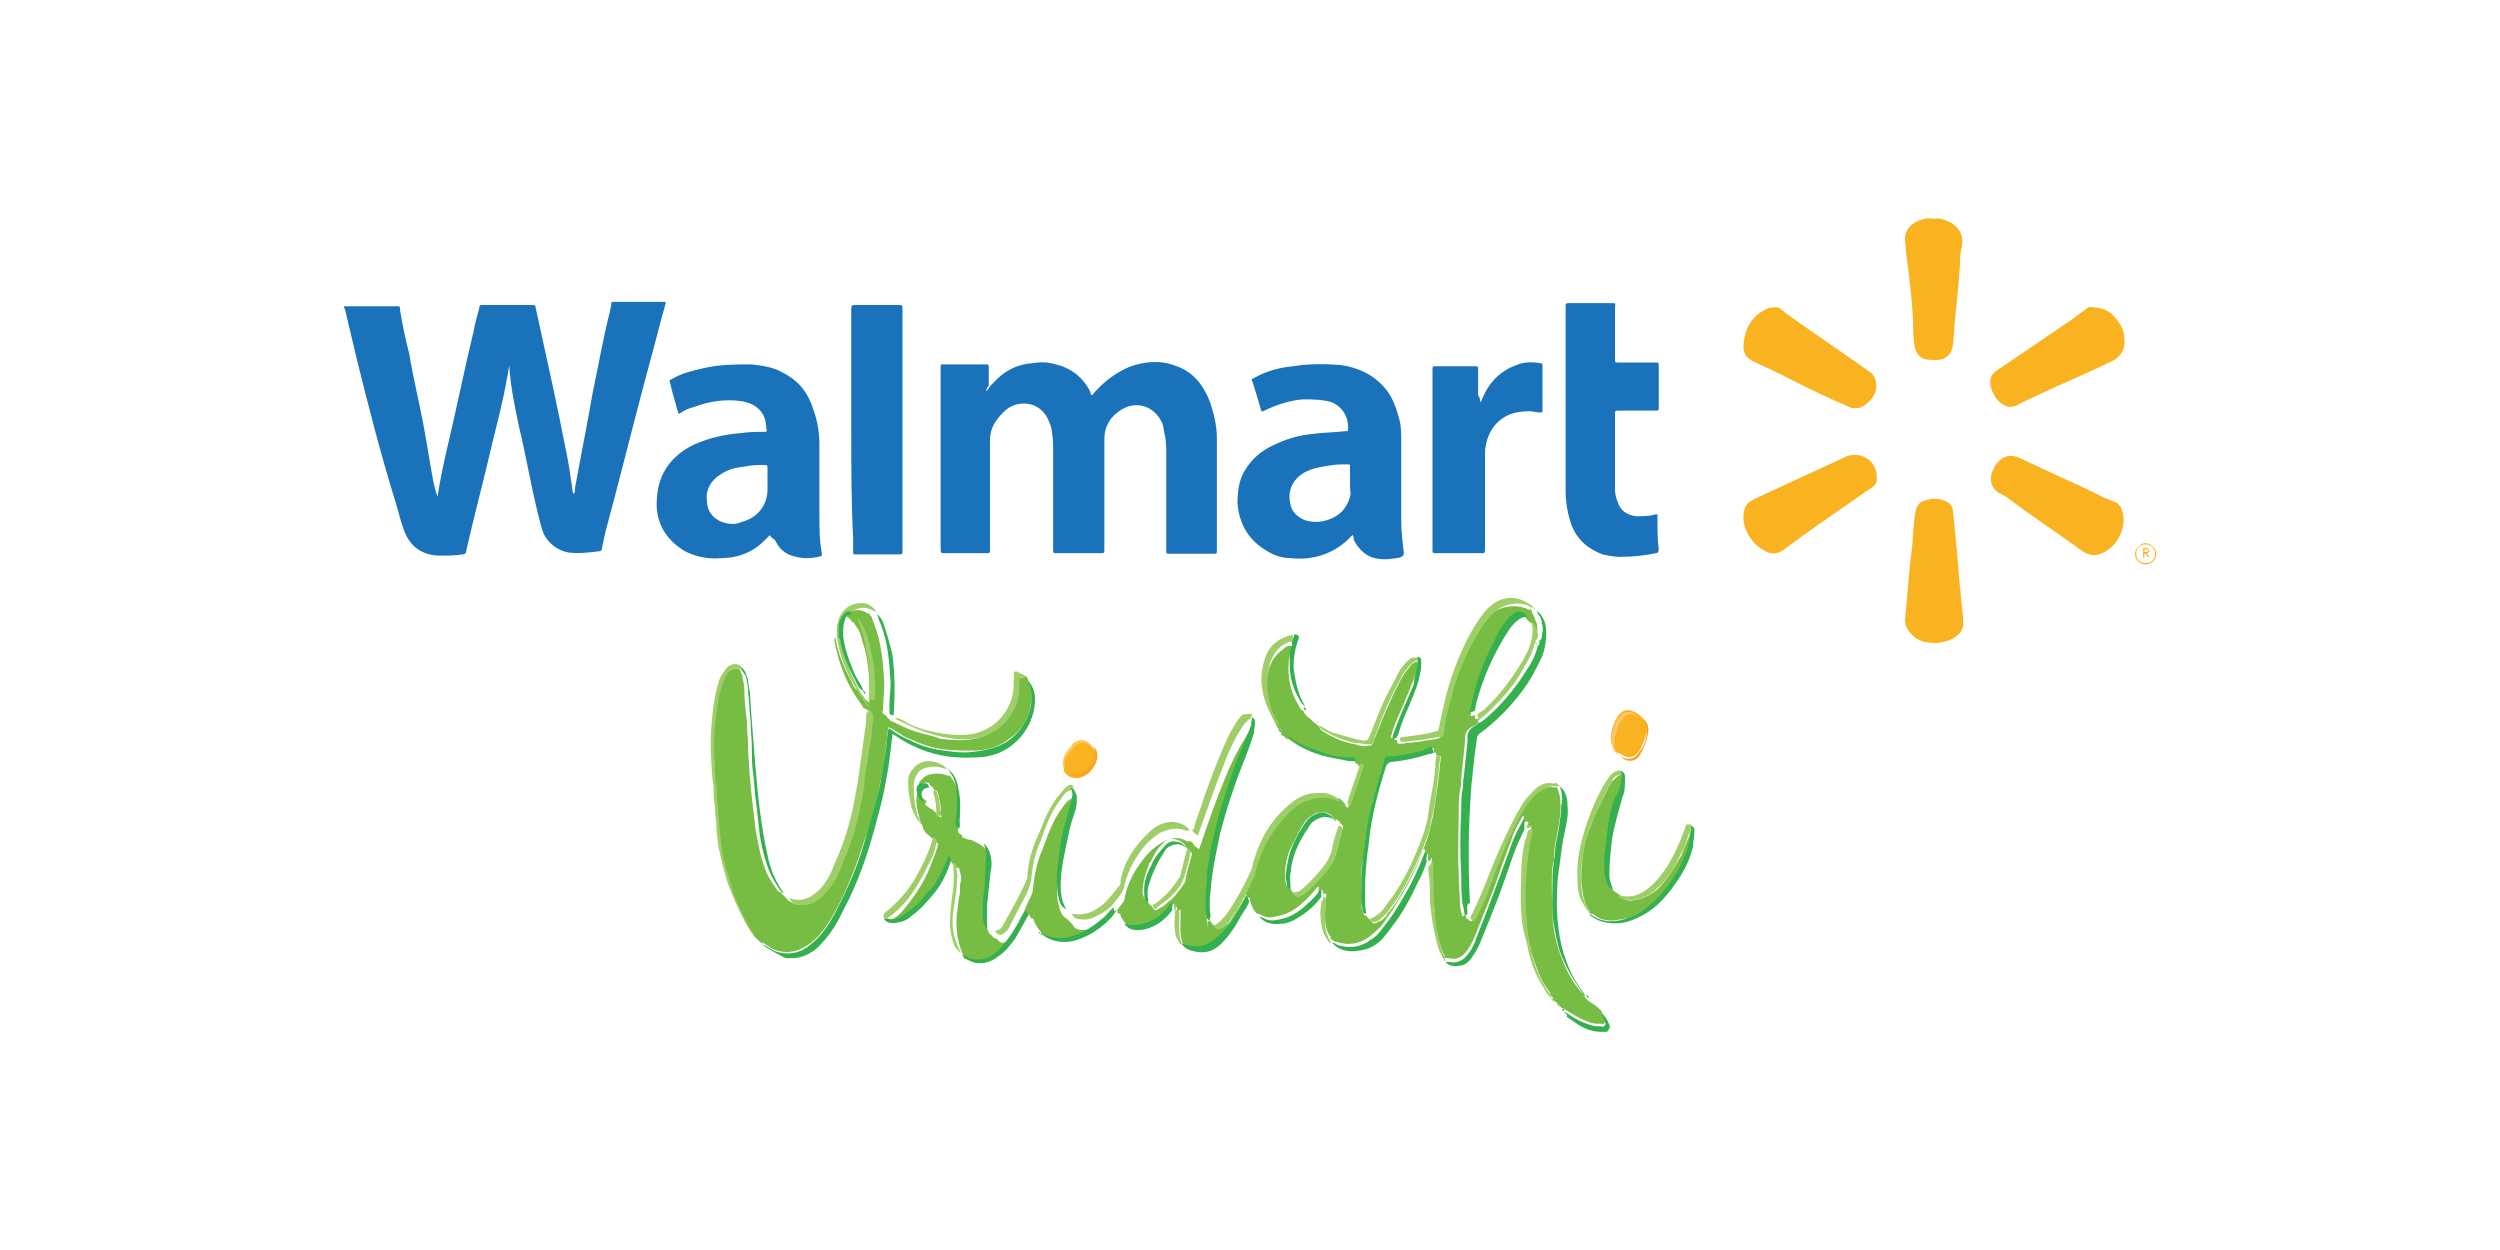 <?xml version="1.0" encoding="utf-8"?>
<!-- Generator: Adobe Illustrator 27.2.0, SVG Export Plug-In . SVG Version: 6.00 Build 0)  -->
<svg version="1.1" id="Layer_1" xmlns="http://www.w3.org/2000/svg" xmlns:xlink="http://www.w3.org/1999/xlink" x="0px" y="0px"
	 viewBox="0 0 400 200" style="enable-background:new 0 0 400 200;" xml:space="preserve">
<style type="text/css">
	.st0{fill:#1A73BA;}
	.st1{fill:#77BD43;}
	.st2{fill:#35B050;}
	.st3{fill:#9ECE67;}
	.st4{fill:#FAB320;}
	.st5{fill:#FAA326;}
	.st6{fill:#FDC66D;}
	.st7{fill:#FCCA59;}
</style>
<g>
	<g>
		<g>
			<path class="st0" d="M70,79.5c0.4-2.6,0.9-5,1.5-7.6c1.5-6.3,2.8-12.8,4.3-19c0.2-1.3,0.6-2.4,0.9-3.7c0-0.4,0.2-0.4,0.6-0.4
				c2.6,0,5.2,0,7.8,0c0.4,0,0.6,0,0.6,0.4c1.7,7.8,3.5,15.8,5,23.6c0.4,1.9,0.6,3.7,0.9,5.6c0,0.2,0,0.4,0.2,0.6
				c0.2-0.2,0.2-0.4,0.2-0.9c0.9-5,1.9-9.9,2.8-15.1c0.9-4.3,1.7-8.9,2.8-13.2c0-0.4,0.2-0.6,0.2-1.1s0.2-0.4,0.6-0.4
				c2.6,0,5,0,7.6,0c0.6,0,0.6,0,0.4,0.6c-0.9,3.2-1.7,6.5-2.6,9.7c-2.4,8.9-4.5,17.5-6.9,26.4c-0.2,0.9-0.4,1.7-0.6,2.8
				c0,0.2-0.2,0.4-0.4,0.4c-1.7,0.2-3.2,0.4-5,0.2c-1.9-0.4-3.5-1.7-4.1-3.5C86.5,84,86.3,83,86,81.9c-1.1-4.5-1.9-9.3-3-13.8
				c-0.6-3-1.3-6.1-1.5-9.3c0,0,0-0.2,0-0.4c-0.2,0.9-0.2,1.5-0.4,2.2c-0.6,3.5-1.5,6.9-2.4,10.6c-1.3,5.6-2.8,11.2-4.1,16.9
				c0,0.4-0.2,0.6-0.6,0.6c-1.1,0.2-2.2,0.2-3.5,0.2c-2.8,0-4.8-1.3-5.8-3.9c-0.6-1.5-0.9-3-1.3-4.3C61,73,59,65.2,57.1,57.5
				c-0.6-2.6-1.3-5.4-1.9-8C54.9,49,54.9,49,55.6,49c2.6,0,5.2,0,7.8,0c0.6,0,0.6,0,0.6,0.6c0.4,2.4,0.9,4.8,1.5,7.1
				c0.6,3.7,1.5,7.3,2.2,11c0.6,3.2,1.1,6.5,1.7,9.7C69.6,78.2,69.8,78.9,70,79.5L70,79.5z"/>
			<path class="st1" d="M256.2,161.7C256.2,161.7,256.2,161.9,256.2,161.7c0.2,0.6,0.4,0.9,0.6,1.3c0,0.2,0.2,0.4,0,0.6
				c-0.2,0.2-0.4,0.4-0.6,0.2c-0.2,0-0.4,0-0.6,0c-0.6,0-1.3-0.2-1.7-0.4c-1.1-0.4-2.2-1.1-3.2-1.7c-0.2,0-0.2-0.2-0.4-0.2l0,0
				c0-0.2-0.2-0.2-0.4-0.2l0,0c0,0,0,0-0.2-0.2l0,0c0,0,0,0-0.2-0.2l0,0c0,0,0,0-0.2-0.2l0,0c0,0-0.2,0-0.2-0.2l0,0
				c0-0.2-0.2-0.2-0.2-0.2c-0.2,0-0.4-0.4-0.4-0.4c0-0.4-0.2-0.4-0.4-0.6l0,0c0-0.4-0.2-0.6-0.4-0.9c-1.3-1.7-1.9-3.7-2.6-5.8
				c-0.4-1.7-0.9-3.5-0.9-5.2c0-1.1-0.2-2.2-0.2-3.2c0-1.7,0-3.5,0.2-5.4c0.2-1.5,0.4-3,0.6-4.8c0.2-0.6,0.2-1.3,0.2-1.9
				c-0.2,0.2-0.2,0.4-0.6,0.4c0-0.2,0-0.4,0-0.6c0.2,0,0.2-0.2,0-0.4c-0.2-0.2-0.2,0-0.4,0l-0.2,0.2c0-0.4,0-0.6,0-1.1
				c-0.2,0-0.2,0-0.2,0c-0.6,1.1-1.3,2.2-1.7,3.5c-0.6,1.7-1.3,3.5-1.9,5.2c-1.1,3.5-2.6,6.7-3.9,10.2c-0.4,1.1-1.1,2.4-1.9,3.2
				c-0.6,0.6-1.5,0.9-2.4,0.6c-0.2,0-0.4,0-0.6,0c0,0,0,0-0.2-0.2c0.2,0,0.2-0.2,0-0.4c-0.9-2.2-1.3-4.1-1.5-6.5
				c0-0.6,0-1.3-0.2-1.9c-0.2-1.5,0-3-0.2-4.5c-0.2-0.9,0-1.7,0-2.6c-0.2,0.2-0.2,0.6-0.6,0.6c0-0.2,0-0.6,0-0.9v-0.2
				c-0.2,0-0.2,0-0.2,0.2s0,0.2-0.2,0.4c-0.2-0.4,0-1.1-0.2-1.5l-0.2,0.2c-0.6,1.7-1.5,3.7-2.4,5.4c-1.1,1.9-2.2,3.9-3.5,5.6
				c-0.6,1.1-1.5,1.9-2.6,2.8c-1.7,1.3-3.5,1.5-5.4,0.9c-0.4,0-0.6-0.4-0.9-0.4l0,0c0-0.2,0-0.2,0-0.4c-0.9-1.1-0.9-2.6-0.9-3.9
				c0-1.1,0.2-1.9,0.2-3c-0.2,0-0.4,0-0.4,0c0-0.2,0-0.2-0.2-0.2v-0.2c0,0,0.2-0.2,0-0.2s-0.2,0-0.2,0.2c-0.2,0.2-0.2,0.2-0.4,0.4
				c0-0.4,0-0.6,0-1.1c-0.2,0-0.4,0.2-0.4,0.2c-0.4,0.6-1.1,1.3-1.7,1.9c-1.1,1.1-2.2,1.9-3.7,2.4c-1.1,0.2-1.9,0.6-3,0.2
				c-0.4-0.2-0.6-0.4-1.1-0.4c-0.6-0.6-0.9-1.3-1.1-2.2c0-0.2,0-0.4-0.4-0.4c-0.2,0-0.2-0.2-0.2-0.4c0-0.2-0.2-0.4-0.4-0.4
				c0-0.2,0-0.4,0.2-0.4c0.4-0.6,0.6-1.5,1.1-2.2c0.2-0.4,0.4-0.9,0.4-1.3c0.2-1.1,0.6-2.2,1.1-3.2c0.9-1.7,1.7-3.5,3.2-5
				c1.1-1.3,2.2-2.4,3.7-3c1.7-0.9,3.5-1.1,5.2,0c0.2,0,0.2,0.2,0.4,0c0.2,0.2,0.4,0.4,0.9,0.9v0.2c0.2,0.2,0.2,0.4,0.4,0.4
				c0.2,0,0.2-0.2,0.2-0.4c0.6-1.9,1.3-3.9,1.9-5.6c0-0.2,0.2-0.4-0.2-0.6c-0.2,0-0.2-0.2-0.2-0.2c0-0.2-0.4-0.2-0.4-0.2
				c0-0.4-0.2-0.6-0.6-0.6c-1.3,0-2.8-0.4-4.1-0.6c-2.2-0.6-4.1-1.3-5.8-2.6c-0.2-0.2-0.2-0.2-0.6-0.2l0,0c0,0,0,0-0.2-0.2l0,0
				c0-0.2-0.2-0.2-0.2-0.2c-0.2,0-0.4-0.2-0.4-0.4c0-0.2-0.2-0.4-0.4-0.4l0,0c0-0.2,0-0.4-0.2-0.6c-1.3-2.4-2.2-4.8-1.7-7.3
				c0-0.9,0.2-1.9,0.6-2.8c0.4-1.1,1.3-1.9,2.2-2.6c0.2-0.2,0.6-0.4,1.1-0.4c0,0.2,0,0.4,0,0.6c-0.2,0.6-0.2,1.3-0.4,1.9
				c-0.2,2.4,0.2,4.8,1.5,6.9c0.2,0.4,0.4,0.9,0.9,1.1l0,0c0,0.4,0.2,0.4,0.4,0.6l0,0c0,0.2,0,0.2,0.2,0.2l0,0c0,0,0,0.2,0.2,0.2
				c0.4,0.4,0.9,0.9,1.3,1.1c0,0.2,0.2,0.2,0.2,0.2s0.2,0,0.2,0.2s0.2,0.4,0.4,0.6c1.7,1.1,3.5,1.9,5.4,2.2c0.6,0.2,1.3,0.4,2.2,0.2
				c0.2,0,0.4,0,0.6-0.4c0-0.4,0.2-0.6,0.4-1.1c1.1-2.8,2.2-5.6,3.7-8.4c0.4-0.9,0.9-1.7,1.5-2.4c0.4-0.4,0.6-1.1,1.5-1.1
				c0,1.3-0.4,2.4-0.9,3.5c-0.9,2.4-1.9,4.5-2.8,6.7c-0.2,0.6-0.4,1.3-0.6,1.9c0.2,0.2,0.4,0,0.6,0c0,0.4,0.2,0.4,0.4,0.4
				c0,0.6,0.2,0.6,0.6,0.6h0.2c1.1-0.2,2.2-0.2,3.2-0.4c0.9-0.2,1.7-0.2,2.4-0.4c0.2,0,0.6-0.2,0.6-0.4c0-0.4,0.2-1.1,0.2-1.5
				c0.4-2.4,1.1-4.8,1.7-6.9c0.9-2.6,1.7-5,3.2-7.1c0.9-1.3,1.5-2.6,2.8-3.9c1.3-1.3,4.1-1.9,6.1-0.9c0.2,0,0.2,0.2,0.4,0l0,0
				c0,0,0,0,0.2,0.2l0,0c0,0.2,0,0.4,0.2,0.6c0.2,0.4,0.4,1.1,0.6,1.5c0,0.6,0.2,1.3,0,1.7c-0.2-0.2-0.2-0.4-0.2-0.6
				c0-0.4-0.2-1.1-0.9-1.3c-0.2-0.2-0.4-0.4-0.6-0.6c-0.2-0.6-0.6-0.9-1.3-0.6c-0.4,0.2-0.9,0.4-1.3,0.9c-0.6,0.6-1.1,1.5-1.7,2.4
				c-0.9,1.3-1.3,2.6-1.9,3.9c-0.6,1.3-1.1,2.4-1.5,3.9c-0.4,1.3-0.6,2.8-1.1,4.3c-0.2,0.9-0.2,0.9,0.6,0.6c0,0.2,0,0.2,0,0.4
				c0,0.4,0.2,0.2,0.4,0.2c0.2,0.2,0,0.6,0.2,0.6c-0.2,0.2-0.4,0.4-0.9,0.6c-0.9,0.4-1.3,1.1-1.3,1.9c0,0.2,0,0.4,0,0.6
				c-0.2,1.9-0.4,3.9-0.6,5.8c0,0.6,0,1.3-0.2,1.9c-0.2,1.1-0.2,2.2-0.2,3.2c0,3.5-0.2,6.9,0,10.6c0,1.5,0.2,3,0.2,4.5
				c0,0.6,0.2,1.3,0.4,1.9c0.2,0,0.2-0.2,0.4-0.2c0,0.2,0.2,0.2,0.2,0.4s0,0.2,0.2,0.2c0.6,0.6,0.6,0.6,1.1-0.2
				c0-0.2,0.2-0.2,0.2-0.4c0.6-1.3,1.3-2.6,1.7-3.9c0.9-2.4,1.7-4.8,2.8-7.1c1.1-2.6,2.2-5.2,3.9-7.3c0.9-1.1,1.9-1.9,3.5-2.2
				c0.4,0,0.6,0.2,1.1,0c0.4,0.9,0.6,1.9,0.6,3c0,1.3-0.2,2.6-0.4,3.7c-0.2,1.3-0.6,2.6-0.6,3.9c0,0.6,0,1.1-0.2,1.7
				c-0.2,0.9-0.2,1.9-0.2,2.8c0,2.4,0,4.5,0.2,6.9c0.2,1.3,0.4,2.6,0.9,4.1c0.9,2.6,1.9,4.8,3.7,6.9c0.2,0.2,0.2,0.4,0.4,0.4l0,0
				c0,0.2,0.2,0.4,0.4,0.6l0,0l0.2,0.2C254.9,160.6,255.5,161,256.2,161.7C255.9,161.7,256.2,161.7,256.2,161.7z M213.4,131
				L213.4,131c-0.4-0.9-1.7-1.3-2.8-0.9c-0.9,0.4-1.5,0.9-1.9,1.5c-0.9,1.3-1.5,2.8-2.2,4.1c-0.6,1.3-0.9,2.8-0.9,4.3
				c0,0.4,0,0.9,0.2,1.5c0,0.2,0.2,0.6,0.6,0.6c0.2,0.2,0.2,0.4,0.4,0.6c0.4,0.6,0.6,0.9,1.3,0.4c0.4-0.2,0.9-0.4,1.3-0.9
				c1.1-1.1,2.4-2.2,3.2-3.5c0.2-0.4,0.6-0.9,0.9-1.3c0.4-1.5,0.9-3.2,1.3-4.8c0.2-0.4,0-0.6-0.4-0.9c0-0.4-0.4-0.4-0.6-0.6
				C213.6,131.2,213.6,131,213.4,131z M229.8,120.8c0-0.4,0-0.4-0.4-0.4c0,0,0,0,0-0.2c0-0.6,0-0.6-0.6-0.4
				c-0.9,0.4-1.7,0.6-2.4,0.9c-1.3,0.4-2.6,0.6-3.9,0.6c-0.9,0-0.9,0-1.1,0.9c-0.6,1.9-1.3,4.1-1.7,6.3c-0.4,1.7-0.6,3.2-1.1,5
				c-0.2,1.5-0.4,2.8-0.6,4.3c-0.2,1.1-0.2,2.2-0.2,3.2c0,0.2,0,0.6,0,0.9c0,0.2,0,0.6,0,0.9c0.2,0.4,0.2,0.9,0,1.3
				c0,0.4,0,1.1,0.2,1.5c0,0.4,0.2,0.9,0.6,0.9c0.2,0.2,0.2,0.4,0.6,0.6c0.4,0.6,0.6,0.9,1.3,0.4c0.6-0.2,1.1-0.6,1.5-1.3
				c0.9-1.1,1.5-1.9,2.2-3.2c1.7-2.8,3-5.6,4.1-8.6c0.4-1.1,0.6-2.4,0.9-3.5c0.4-1.9,0.6-3.9,0.9-5.8c0.2-1.1,0.2-2.4,0.4-3.5
				c0-0.2,0-0.4,0-0.4c0-0.2,0-0.4-0.4-0.2C230,120.8,229.8,120.8,229.8,120.8z"/>
			<path class="st0" d="M157.8,62.6c0.4-0.4,0.6-0.9,1.1-1.3c1.7-1.9,3.7-3,6.3-3.2c1.3-0.2,2.4-0.2,3.7,0.2
				c2.6,0.6,4.5,2.2,5.6,4.5c0,0.2,0,0.4,0.2,0.4s0.2-0.2,0.4-0.4c1.7-1.9,3.5-3.2,5.6-4.1c2.4-0.9,5-1.1,7.3-0.2
				c2.8,0.9,4.5,3,5.6,5.8c0.6,1.9,1.1,3.7,1.1,5.8c0,6.1,0,12.1,0,17.9c0,0.6,0,0.6-0.6,0.6c-2.4,0-4.5,0-6.9,0
				c-0.6,0-0.6,0-0.6-0.6c0-5.2,0-10.2,0-15.3c0-1.1,0-1.9-0.2-3c-0.2-0.6-0.2-1.3-0.4-1.9c-1.3-3-4.5-3.9-7.1-1.9
				c-1.5,1.1-2.2,2.6-2.2,4.3c0,0.4,0,0.9,0,1.3c0,5.4,0,10.8,0,16.2c0,0.2,0,0.4,0,0.4c0,0.4-0.2,0.4-0.4,0.4H176
				c-2.4,0-4.5,0-6.9,0c-0.6,0-0.6,0-0.6-0.6c0-5.4,0-10.6,0-16c0-0.9,0-1.7-0.2-2.8c0-0.4-0.2-1.1-0.4-1.5
				c-1.3-3.7-5.4-3.7-7.3-1.7c-1.3,1.3-2.2,2.6-2.2,4.5c0,0.9,0,1.7,0,2.8c0,4.8,0,9.7,0,14.5c0,0.2,0,0.2,0,0.4
				c0,0.4-0.2,0.4-0.4,0.4h-0.2c-2.2,0-4.5,0-6.7,0c-0.6,0-0.6,0-0.6-0.9c0-9.5,0-19,0-28.5c0,0,0,0,0-0.2c0-0.6,0-0.6,0.6-0.6
				c0.9,0,1.7,0,2.8,0c1.3,0,2.4,0,3.7,0c0.6,0,0.6,0,0.6,0.6c0,0.9,0,1.7,0,2.8C157.8,62.2,157.8,62.4,157.8,62.6z"/>
			<path class="st0" d="M123.2,85.6c-0.4,0.4-0.6,0.6-0.9,0.9c-1.9,1.9-4.3,2.8-6.9,2.8c-1.9,0.2-4.1-0.2-5.8-1.1
				c-3.2-1.9-4.8-4.8-4.5-8.4c0.2-4.1,2.4-6.9,5.8-8.6c2.4-1.1,5-1.7,7.6-1.9c1.3-0.2,2.6-0.2,3.7-0.2c0.4,0,0.6,0,0.4-0.6
				c0-2.4-1.5-3.9-3.9-4.3c-2.6-0.4-5.2,0-7.6,0.9c-0.9,0.2-1.7,0.6-2.4,1.1c-0.2,0-0.2-0.2-0.2-0.2c-0.4-1.5-0.9-3-1.3-4.8
				c-0.2-0.4,0-0.4,0.4-0.6c1.5-0.9,3.2-1.3,5-1.7c2.6-0.6,5-0.6,7.6-0.6c1.7,0.2,3.5,0.4,5,1.3c2.6,1.3,4.1,3.2,5,6.1
				c0.6,1.7,0.9,3.5,0.9,5.4c0,3.7,0,7.6,0,11.2c0,2.2,0,4.1,0.4,6.3c0,0.2,0,0.4-0.2,0.4c-1.5,0.4-3,0.4-4.3,0
				c-1.5-0.4-2.4-1.3-3-2.6C123.4,86,123.2,85.8,123.2,85.6z M122.8,76.7c0-0.6,0-1.3,0-1.7c0-0.6,0-0.6-0.6-0.6
				c-0.9,0-1.9,0-2.8,0.2c-1.5,0.2-2.8,0.4-4.1,1.3c-1.5,0.9-2.4,2.4-2.2,4.1c0,1.9,1.1,3.2,3,3.7c0.9,0.2,1.7,0.2,2.6-0.2
				c2.4-0.6,4.1-2.6,4.1-5.2C122.8,77.6,122.8,77.1,122.8,76.7z"/>
			<path class="st0" d="M216.4,85.6l-0.2,0.2c-2.6,2.8-6.1,3.9-9.7,3.5c-1.3,0-2.6-0.4-3.7-1.1c-3-1.7-4.5-4.3-4.8-7.6
				c0-1.9,0.2-3.7,1.1-5.2c1.1-1.9,2.6-3.2,4.5-4.1c2.2-1.1,4.3-1.7,6.7-1.9c1.5-0.2,3-0.2,4.8-0.4c0.6,0,0.6,0,0.6-0.6
				c0-1.9-1.1-3.5-2.8-4.1c-1.5-0.4-3-0.4-4.5-0.4c-2.2,0.2-4.3,0.9-6.3,1.9h-0.2c-0.2-0.2-0.2-0.4-0.2-0.4c-0.4-1.5-0.9-3-1.3-4.3
				c-0.2-0.4-0.2-0.4,0.2-0.6c1.9-1.1,4.1-1.7,6.3-1.9c2.6-0.4,5-0.4,7.6-0.2c2.8,0.4,5.2,1.5,7.1,3.7c1.3,1.5,1.9,3.5,2.4,5.4
				c0.2,1.1,0.2,2.2,0.2,3.2c0,4.3,0,8.4,0,12.8c0,1.5,0.2,3.2,0.4,4.8c0,0.6,0,0.6-0.6,0.9c-1.1,0.2-2.4,0.4-3.5,0.2
				c-1.7-0.2-3-1.3-3.9-3C216.6,86,216.6,85.8,216.4,85.6z M216,76.9c0-0.9,0-1.5,0-2.2c0-0.4,0-0.4-0.4-0.4c-1.1,0-1.9,0-3,0.2
				c-1.3,0.2-2.6,0.4-3.9,1.1c-1.9,1.1-2.8,3-2.2,5.2c0.2,1.1,1.1,1.9,2.2,2.4c1.3,0.4,2.4,0.4,3.7,0c1.9-0.6,3.2-1.9,3.7-4.1
				C216,78.2,216,77.6,216,76.9z"/>
			<path class="st1" d="M164.3,108.3C164.3,108.3,164.3,108.5,164.3,108.3c0.2,0.4,0.2,0.4,0.2,0.6c0.6,1.3,0.6,2.6,0.4,4.1
				c-0.4,2.4-1.7,4.1-3.7,5.4c-1.7,1.3-3.7,1.7-5.6,1.7c-1.5,0-3,0-4.5-0.2c-1.9-0.2-3.9-0.9-5.6-1.7c-1.1-0.4-1.9-1.1-3-1.7
				c-0.4-0.2-0.4-0.2-0.4,0.2c-0.2,1.1-0.2,2.2-0.4,3.2c-0.2,1.9-0.4,3.7-0.9,5.4c-0.6,3-1.3,6.1-2.4,8.9c-1.3,4.1-2.8,8-4.8,11.7
				c-1.1,1.9-2.2,3.7-3.9,5c-1.5,1.1-3,1.7-5,1.3c-0.9-0.2-1.5-0.6-2.2-1.1c-0.2-0.2-0.4-0.2-0.6-0.2c-0.6-0.4-1.1-0.9-1.5-1.5
				c0-0.2,0-0.2-0.2-0.2l0,0c0-0.2,0-0.2-0.2-0.4c-0.6-0.9-1.1-1.9-1.5-2.8c-1.1-2.2-1.7-4.3-2.4-6.7c-0.6-2.8-1.1-5.6-1.3-8.6
				c0-0.6,0-1.5-0.2-2.2c-0.2-1.1,0-1.9-0.2-3c-0.2-1.1,0-2.2-0.2-3c0-2.2-0.2-4.3,0-6.7c0.2-1.5,0.2-2.8,0.6-4.3
				c0.2-0.9,0.4-1.9,0.9-2.8c0.6-1.1,1.3-1.9,2.6-1.7c0.2,0.2,0.2,0.6,0.4,0.9c0.2,0.9,0.4,1.7,0.4,2.6c0,1.5,0.2,3.2,0.4,4.8
				c0,1.5,0.2,2.8,0.2,4.3c0,1.3,0.2,2.6,0.2,3.9c0.2,1.3,0.2,2.8,0.4,4.1c0.2,1.7,0.4,3.5,0.6,5.2c0.4,1.9,0.6,3.7,1.3,5.6
				c0.4,1.5,1.3,2.8,2.2,4.1c0.2,0.2,0.2,0.2,0.4,0.2c0.2,0.2,0.6,0.6,0.9,0.9c0.4,0.6,1.1,0.9,1.7,1.1c1.5,0.2,2.8-0.6,3.9-1.7
				c1.3-1.5,2.4-3.2,3-5.2c1.1-2.8,2.2-5.8,2.8-8.9c0.2-1.1,0.4-2.2,0.6-3.2c0.2-1.1,0.4-2.2,0.4-3.5c0.2-0.9,0.2-1.7,0.4-2.6
				c0.2-0.9,0.2-1.7,0.4-2.6c0-0.9,0.2-1.5,0.2-2.4c0-0.6-0.2-1.1-0.9-1.3l-0.2-0.2c0-0.2,0-0.2-0.2-0.4c-1.9-2.6-3.2-5.4-3.9-8.4
				c-0.2-0.6-0.4-1.5-0.4-2.2c0.2,0,0.2,0.2,0.2,0.2c0.4,2.4,1.5,4.8,2.6,6.9c0.2,0.4,0.4,1.1,1.1,1.3l0,0c0,0.4,0.2,0.4,0.4,0.6
				s0.2,0.2,0.4,0.4c0.2,0.4,0.4,0.6,0.9,0.9c0-0.4,0-0.9,0-1.3c0-1.5,0-2.8-0.2-4.3s-0.4-2.8-0.9-4.1c-0.2-0.9-0.4-1.7-1.1-2.6
				c-0.2-0.2-0.2-0.6-0.6-0.6c-0.2-0.4-0.4-0.6-0.9-0.9c0-0.2,0-0.4-0.2-0.4c0-0.2,0-0.2,0.2-0.2c1.1-0.4,2.2-0.6,3.2,0
				c0.2,0.2,0.4,0.2,0.6,0.2l0,0c0,0.2,0,0.4,0.2,0.4c0.2,0.4,0.2,0.6,0.4,1.1c1.3,3.2,1.5,6.5,1.7,9.7c0,1.3-0.2,2.6-0.2,3.7
				c0,0.2,0,0.2,0,0.4c-0.2,0.6-0.2,0.6,0.6,1.1c0,0.2,0.2,0.4,0.4,0.4c0,0.2,0.2,0.4,0.4,0.4c1.3,0.6,2.6,1.3,3.9,1.7
				c1.3,0.4,2.6,0.6,3.9,1.1c1.7,0.2,3.7,0.4,5.4,0c2.2-0.4,3.9-1.7,5-3.7c0.9-1.5,1.3-3,1.3-4.5c0-0.4,0-0.9,0-1.1
				c0-0.4,0.2-0.4,0.6-0.4C163.9,108.3,164.1,108.3,164.3,108.3z"/>
			<path class="st1" d="M193.7,147.4c0.2,0.2,0.2,0.6,0.6,0.6c0.4,0.6,0.6,0.6,1.3,0.4c0.4-0.4,1.1-0.6,1.3-1.1
				c0.6-1.1,1.5-2.2,2.2-3.5c0-0.2,0.2-0.4,0.4-0.4c0,0,0,0,0,0.2c-1.1,2.2-2.2,4.1-3.9,6.1c-0.4,0.4-0.9,1.1-1.5,1.3
				c-1.3,0.6-2.6,1.1-3.9,0.6c-0.2,0-0.4-0.4-0.9-0.2l0,0c0-0.4-0.2-0.6-0.2-0.9c-0.4-1.3-0.2-2.6-0.2-4.1c0-0.2,0-0.4,0-0.9
				c-0.2,0.2-0.4,0.4-0.6,0v-0.2v-0.2c-0.2,0-0.2,0-0.2,0.2s0,0.2-0.2,0.4c0-0.2,0-0.6,0-0.9v-0.2h-0.2l-0.2,0.2
				c-0.9,0.9-1.7,1.9-2.6,2.4c-0.9,0.6-1.9,1.1-3.2,0.9c-0.4,0-1.1-0.2-1.5-0.2c-0.4-0.4-0.6-0.9-0.9-1.3c0-0.2,0-0.4-0.2-0.4
				c-0.4,0-0.2-0.4-0.4-0.6c-0.2,0-0.4,0.2-0.4,0.4c-0.6,0.4-1.1,1.1-1.5,1.5c-1.5,1.3-3.2,2.4-5.2,2.8c-0.4,0.2-1.1,0.2-1.5,0.2
				c-0.9-0.2-1.7-0.2-2.4-0.6c-0.2-0.2-0.4-0.2-0.6-0.2l0,0c0-0.2-0.2-0.2-0.2-0.2c-0.6-0.6-1.1-1.3-1.5-2.2c0-0.2,0-0.4-0.4-0.4
				c-0.2-0.2-0.2-0.4-0.4-0.6c-0.4,0.6-0.6,1.3-1.1,1.9c-0.9,1.7-1.9,3.5-3.7,4.8c-1.3,1.1-3.2,1.5-4.8,0.6c-0.2,0-0.4-0.2-0.6-0.2
				s-0.2-0.2-0.2-0.2c0-0.2,0-0.4-0.2-0.6c-0.9-2.2-1.1-4.3-0.9-6.5c0.2-0.9,0.2-1.9,0.4-2.8c0.2-0.6,0-1.5,0.2-2.2
				c0.2-0.6,0-1.3-0.2-1.9c0-0.4-0.2-0.4-0.6-0.4c0-0.2,0-0.4-0.4-0.6c-0.4,0-0.2-0.6-0.4-0.6c-0.2,0-0.2,0.2-0.2,0.4
				c-0.6,1.5-1.3,3-2.2,4.3c-0.4,0.6-1.1,1.3-1.5,1.7c-1.1,1.3-2.2,2.4-3.7,3.2c-0.6,0.4-1.3,0.6-2.2,0.4c0-0.4,0.4-0.4,0.6-0.6
				c1.1-0.6,1.9-1.7,2.6-2.6c1.3-1.7,2.4-3.5,3.2-5.4c0.4-1.1,0.9-2.2,1.3-3.5c0.2-0.6,0-0.6-0.4-0.9c-0.2-0.4-0.4-0.4-0.6-0.6
				c-0.4-0.4-0.9-0.6-1.1-1.1c0-0.2,0-0.2-0.2-0.2l0,0c0-0.4-0.2-0.9-0.4-1.1c-0.4-1.5-0.9-3-0.6-4.5c0-0.6,0.2-1.3,0.4-1.9
				c0.4-0.6,0.9-1.1,1.7-1.3c0.9-0.2,1.9-0.2,2.8,0.2c0.2,0,0.2,0,0.4,0l0,0c0,0.2,0,0.2,0.2,0.2l0,0c0,0.2,0,0.2,0.2,0.4
				c0.4,0.6,0.6,1.1,0.9,1.9c0.4,1.9,0.4,4.1,0,6.1c0,0.6,0,0.6,0.6,0.9c0,0.2,0,0.4,0.2,0.4c0.4,0.2,0.9,0.4,1.3,0.4
				c0.9,0.4,1.9,0.9,2.6,1.7c0,0.2,0,0.4,0.2,0.6c0.2,0.6,0.2,1.1,0.2,1.7c0,0.9,0,1.7-0.2,2.6c-0.2,1.1-0.2,1.9-0.2,3
				c-0.2,1.3-0.2,2.4-0.2,3.7c0,0.4,0.2,1.1,0.4,1.5c0.2,0.2,0.2,0.4,0.4,0.4c0.2,0.2,0.4,0.6,0.9,0.6c0.4,0.6,0.9,0.9,1.5,0.4
				c0.2-0.2,0.4-0.4,0.6-0.6c0.9-1.7,1.9-3.2,2.6-5c0.4-1.1,1.1-1.9,1.1-3c0.2-1.9,0.6-4.1,1.5-6.1c0.9-2.4,1.7-4.8,3.2-6.7
				c0.4-0.6,0.9-1.3,1.7-1.5c0.2,0.2,0.2,0.4,0,0.6c0,0.4-0.2,0.9-0.2,1.5c-0.4,2.2-1.3,4.1-1.7,6.5c-0.2,1.5-0.6,3-0.6,4.8
				c0,1.3-0.2,2.4,0.2,3.7c0.2,0.9,0.4,1.7,1.3,2.2c0.2,0.2,0.6,0.6,0.9,0.9c0.2,0.6,0.9,0.9,1.5,0.9c1.3,0,2.6-0.4,3.5-1.1
				c1.3-0.9,2.2-2.2,3-3.2c0.2-0.2,0.4-0.6,0.4-1.1c0.4-1.9,1.3-3.7,2.4-5.2c0.9-1.3,1.9-2.4,3.2-3.2c1.3-0.9,2.8-1.3,4.3-0.4
				c0.2,0,0.4,0,0.6,0c0.2,0.2,0.4,0.2,0.4,0.4c0.2,0.4,0.4,0.4,0.9,0.9c0-0.2,0.2-0.2,0.2-0.4c1.3-3.9,2.6-7.6,4.1-11.2
				c0.9-2.2,1.9-4.3,3.2-6.3c0.2-0.4,0.4-0.9,1.1-0.9c0,0.4,0,0.6-0.2,1.1c-0.6,1.9-1.3,3.7-2.2,5.4c-1.3,3-2.2,6.3-3,9.3
				c-0.4,1.9-1.1,4.1-1.3,6.1c-0.2,1.1-0.2,1.9-0.4,3c0,1.1-0.2,1.9-0.2,3c0,0.6,0,1.5,0,2.2c0,0.4,0,0.9,0.2,1.3
				C193,147.2,193.3,147.4,193.7,147.4z M148.1,128.8L148.1,128.8c0.4,0.2,0.6,0.6,0.9,0.6c0.4,0.2,0.6,0.6,1.1,0.9
				c0,0.2,0,0.4,0.2,0.4c0,0,0.2,0.2,0.2,0c0.2,0,0.2-0.2,0-0.2c-0.2-0.4,0-0.6,0-1.1c0-0.9-0.2-1.5-0.4-2.4c0-0.2-0.2-0.6-0.6-0.6
				c-0.2-0.2-0.2-0.6-0.6-0.6c-0.2-0.4-0.2-0.6-0.6-0.6c-0.6,0-0.9,0.2-1.1,0.6c-0.4,0.9,0.2,1.9,1.1,2.4l0,0
				C147.9,128.6,147.9,128.8,148.1,128.8L148.1,128.8z M183.7,144.4c0.2,0.2,0.2,0.4,0.6,0.6c0.4,0.6,0.4,0.9,1.1,0.4
				c0.4-0.2,1.1-0.6,1.5-1.1c0.9-0.6,1.5-1.5,2.2-2.4c0.2-0.4,0.6-0.6,0.6-1.3c0.2-1.1,0.6-2.4,0.9-3.5c0.2-0.6,0.2-0.6-0.4-1.1
				c-0.2-0.2-0.4-0.4-0.6-0.6c0-0.4-0.4-0.6-0.9-0.9c-0.9-0.4-1.7-0.4-2.4,0.2c-0.4,0.4-0.9,0.9-1.3,1.5c-0.4,0.6-0.6,1.3-1.1,1.9
				c-0.6,1.5-1.1,3.2-1.1,4.8C183.1,143.7,183.1,144.1,183.7,144.4z"/>
			<path class="st0" d="M265.2,82.3c0,0.4,0,0.9,0,1.1c0,1.5,0,3,0.2,4.5c0,0.4-0.2,0.6-0.4,0.6c-1.9,0.4-3.9,0.6-5.8,0.6
				c-0.9,0-1.9-0.2-2.8-0.4c-2.4-0.9-4.1-2.4-5-4.8c-0.6-1.7-0.9-3.7-0.9-5.4c0-9.7,0-19.5,0-29.2c0-0.2,0-0.2,0-0.4s0-0.4,0.4-0.4
				c0.2,0,0.2,0,0.4,0c2.2,0,4.3,0,6.5,0c0.9,0,0.6,0,0.6,0.9c0,2.6,0,5,0,7.6c0,0.2,0,0.2,0,0.4c0,0.6,0,0.6,0.6,0.6
				c1.9,0,3.9,0,5.8,0c0.6,0,0.6,0,0.6,0.6c0,2.2,0,4.3,0,6.5c0,0.6,0,0.6-0.6,0.6c-1.9,0-3.9,0-5.8,0c-0.6,0-0.6,0-0.6,0.6
				c0,3.9,0,7.6,0,11.5c0,0.9,0,1.5,0.4,2.4c0.4,1.5,1.5,2.2,3,2.4c0.9,0,1.7,0,2.8-0.2C264.6,82.3,264.8,82.3,265.2,82.3z"/>
			<path class="st0" d="M236.9,64.4c0.2-0.4,0.2-0.6,0.4-0.9c1.1-2.6,3-4.3,5.6-5.2c1.1-0.4,2.4-0.4,3.5-0.2c0.4,0,0.4,0.2,0.4,0.6
				c0,2.4,0,4.5,0,6.9c0,0.4,0,0.4-0.4,0.4c-0.6,0-1.1-0.2-1.7-0.2c-2.4,0-4.3,0.6-5.8,2.6c-0.9,1.3-1.3,2.8-1.3,4.3
				c0,5,0,9.9,0,14.9c0,1.1,0,0.9-0.9,0.9c-2.4,0-4.5,0-6.9,0c-0.6,0-0.6,0-0.6-0.6c0-9.5,0-19.2,0-28.7c0-0.6,0-0.6,0.6-0.6
				c1.9,0,4.1,0,6.1,0c0.6,0,0.6,0,0.6,0.6c0,1.3,0,2.8,0,4.1C236.9,63.7,236.7,63.9,236.9,64.4z"/>
			<path class="st0" d="M136.2,68.9c0-6.3,0-12.5,0-19v-0.2c0-0.9,0-0.9,0.9-0.9c2.2,0,4.3,0,6.5,0c0.2,0,0.2,0,0.4,0
				c0.2,0,0.4,0,0.4,0.4c0,0.2,0,0.4,0,0.4c0,12.8,0,25.5,0,38.3c0,0.2,0,0.2,0,0.4c0,0.4-0.2,0.4-0.4,0.4c-2.4,0-4.8,0-7.1,0
				c-0.4,0-0.4,0-0.4-0.4c0-0.6,0-1.3,0-2.2C136.2,80.4,136.2,74.5,136.2,68.9z"/>
			<path class="st1" d="M258.3,142.6c0.2,0.2,0.6,0.4,0.9,0.6c0,0.2,0.2,0.4,0.4,0.6c0.6,0.2,1.1,0.4,1.9,0.2
				c1.5-0.2,2.8-0.9,3.9-1.9c1.5-1.5,2.6-3.5,3.7-5.4c0.4-1.1,0.9-2.2,1.3-3.2c0-0.2,0.2-0.4,0.4-0.6c0,0.4-0.2,1.1-0.2,1.5
				c-0.2,1.5-0.9,2.8-1.5,4.1c-1.3,2.4-2.8,4.5-5,6.3c-1.1,0.9-2.2,1.5-3.2,1.9c-0.9,0.4-1.9,0.4-2.8,0.6c-1.1,0-2.2-0.2-3-0.9
				c-0.2-0.2-0.4-0.2-0.6-0.2c-0.2,0-0.2-0.2-0.2-0.2c0-0.2,0-0.4-0.2-0.6c-0.9-1.5-0.9-3-1.1-4.5c0-1.3,0-2.4,0.2-3.7
				c0.2-2.2,0.9-4.1,1.7-6.1c0.4-1.1,1.1-2.2,1.5-3.2c0.4-0.9,0.9-1.9,1.5-2.8c0.4-0.4,0.9-1.1,1.5-1.1c0.2,1.3,0,2.6-0.4,3.7
				c-0.4,1.3-0.6,2.6-1.1,3.9c-0.4,1.5-0.6,3-0.6,4.8c-0.2,1.3-0.2,2.6,0,4.1C257.2,141.3,257.5,142.2,258.3,142.6z"/>
			<path class="st2" d="M121.9,151.1c0.2,0,0.4,0.2,0.6,0.2c0.6,0.4,1.3,0.9,2.2,1.1c1.9,0.4,3.5,0,5-1.3c1.7-1.3,2.8-3,3.9-5
				c1.9-3.7,3.7-7.6,4.8-11.7c0.9-3,1.7-5.8,2.4-8.9c0.4-1.7,0.6-3.7,0.9-5.4c0.2-1.1,0.2-2.2,0.4-3.2c0-0.4,0.2-0.4,0.4-0.2
				c0.9,0.6,1.9,1.3,3,1.7c1.7,0.9,3.7,1.5,5.6,1.7c1.5,0.2,3,0.4,4.5,0.2c1.9-0.2,3.9-0.6,5.6-1.7c1.9-1.3,3.2-3.2,3.7-5.4
				c0.2-1.3,0.2-2.8-0.4-4.1c0-0.2-0.2-0.2-0.2-0.4c0.9,0.9,1.3,1.9,1.3,3.2c0,3.5-2.2,6.9-5.4,8.4c-1.3,0.6-2.8,0.9-4.3,0.9
				c-3.5,0.2-6.9-0.4-9.9-1.9c-0.9-0.4-1.7-0.9-2.6-1.5c-0.2-0.2-0.4-0.2-0.6-0.4c0,0.6-0.2,1.3-0.2,1.7c-0.4,3.9-1.1,7.8-2.2,11.7
				c-1.3,5.2-3,10.2-5.4,14.7c-0.9,1.9-1.9,3.7-3.5,5.4c-1.1,1.3-2.6,2.2-4.3,2.4c-0.6,0-1.1,0-1.5,0
				C124.3,152.6,123,151.9,121.9,151.1z"/>
			<path class="st2" d="M234.8,146.3c-0.2,0-0.2,0.2-0.4,0.2c-0.2-0.6-0.2-1.3-0.4-1.9c-0.2-1.5-0.2-3-0.2-4.5
				c-0.2-3.5-0.2-6.9,0-10.6c0-1.1,0-2.2,0.2-3.2c0.2-0.6,0-1.3,0.2-1.9c0.2-1.9,0.4-3.9,0.6-5.8c0-0.2,0-0.4,0-0.6
				c0-0.9,0.4-1.5,1.3-1.9c0.2-0.2,0.4-0.4,0.9-0.6c0.9-0.6,1.5-1.3,2.2-1.9c1.9-1.9,3.5-3.9,5-6.3c0.9-1.3,1.5-2.6,1.9-4.1
				c0.2,0,0.2-0.2,0.2-0.2c0-0.2,0-0.4,0-0.4s0-0.2,0.2-0.2c0.2-0.2,0.2-0.6,0.2-0.9c0.2-0.6,0.2-1.3,0-1.7c0-0.6-0.2-1.1-0.6-1.5
				c0-0.2-0.2-0.4-0.2-0.6c1.1,0.9,1.5,2.2,1.5,3.5s-0.2,2.6-0.6,3.7c-0.9,1.9-1.9,3.9-3.2,5.6c-1.9,2.6-4.3,5-6.9,6.9
				c-0.2,0.2-0.4,0.4-0.4,0.9c-0.4,2.4-0.6,5-0.9,7.6c-0.2,3.2-0.4,6.3-0.4,9.5c0,3,0,6.1,0.2,9.1
				C234.5,144.6,234.8,145.4,234.8,146.3z"/>
			<path class="st3" d="M138.8,113.4c0.4,0.2,0.9,0.6,0.9,1.3c0,0.9-0.2,1.5-0.2,2.4s-0.2,1.7-0.4,2.6c-0.2,0.9-0.2,1.7-0.4,2.6
				c-0.2,1.1-0.4,2.2-0.4,3.5c-0.2,1.1-0.4,2.2-0.6,3.2c-0.6,3-1.5,6.1-2.8,8.9c-0.6,1.9-1.5,3.7-3,5.2c-1.1,1.1-2.2,1.9-3.9,1.7
				c-0.6,0-1.3-0.2-1.7-1.1c1.7,0.6,3,0.2,4.3-0.9c1.3-1.1,2.2-2.6,2.8-4.3c1.7-3.7,2.8-7.3,3.5-11.5c0.4-1.9,0.6-3.9,0.9-5.8
				c0.2-1.5,0.4-3,0.6-4.5c0.2-0.9,0.2-1.7,0.2-2.6C139,113.9,138.8,113.7,138.8,113.4z"/>
			<path class="st3" d="M245.4,97.2c-0.2,0-0.2,0-0.4,0c-1.9-1.3-4.8-0.4-6.1,0.9c-1.1,1.1-1.9,2.4-2.8,3.9
				c-1.3,2.2-2.4,4.8-3.2,7.1c-0.6,2.4-1.3,4.5-1.7,6.9c0,0.4-0.2,1.1-0.2,1.5s-0.4,0.4-0.6,0.4c-0.9,0.2-1.7,0.2-2.4,0.4
				c-1.1,0.2-2.2,0.2-3.2,0.4h-0.2c-0.4,0-0.6,0-0.6-0.6c0.2-0.2,0.4-0.2,0.6-0.2c1.7-0.2,3.5-0.4,5.2-0.9c0.2,0,0.4-0.2,0.4-0.4
				c0.6-3,1.3-6.3,2.4-9.3c1.3-3.5,2.8-6.7,5-9.5c1.5-1.7,3.5-2.6,5.6-1.9C244.1,96.2,244.7,96.6,245.4,97.2z"/>
			<path class="st3" d="M118.5,107c-1.5-0.2-2.2,0.6-2.6,1.7c-0.4,0.9-0.6,1.7-0.9,2.8c-0.2,1.5-0.4,2.8-0.6,4.3
				c-0.2,2.2-0.2,4.3,0,6.7c0,1.1,0,2.2,0.2,3c0.2,1.1,0,1.9,0.2,3c0.2,0.6,0,1.5,0.2,2.2c0.2,2.8,0.4,5.8,1.3,8.6
				c0.6,2.4,1.3,4.5,2.4,6.7c0.4,0.9,0.9,1.9,1.5,2.8c0,0.2,0.2,0.2,0.2,0.4c-0.2,0-0.4-0.4-0.4-0.6c-1.5-2.2-2.6-4.8-3.5-7.1
				c-0.6-1.9-1.1-3.9-1.5-5.8c-0.2-1.3-0.4-2.8-0.4-4.1c-0.2-1.3-0.2-2.8-0.4-4.1c0-0.9,0-1.7-0.2-2.8c-0.2-2.8-0.4-5.4-0.2-8.2
				c0.2-2.4,0.4-4.8,1.1-7.1c0.2-0.9,0.6-1.5,1.1-2.2c0.6-0.9,1.7-1.3,2.6-0.6C118.5,106.5,118.5,106.7,118.5,107z"/>
			<path class="st3" d="M199.3,143.5c-0.2,0-0.4,0.2-0.4,0.4c-0.6,1.3-1.5,2.4-2.2,3.5c-0.2,0.4-0.9,0.9-1.3,1.1
				c-0.6,0.4-0.9,0.2-1.3-0.4c1.1-0.4,1.7-1.3,2.4-2.2c1.5-2.2,2.6-4.3,3.7-6.7c0.2-0.4,0.2-1.1,0.4-1.5c1.1-3.7,3-6.9,6.1-9.3
				c1.1-0.9,2.4-1.5,3.9-1.5c1.5-0.2,2.8,0.2,3.9,1.3c-0.2,0-0.2,0-0.4,0c-1.7-0.9-3.5-0.6-5.2,0c-1.5,0.6-2.6,1.7-3.7,3
				c-1.3,1.5-2.4,3.2-3.2,5c-0.4,1.1-0.9,2.2-1.1,3.2c0,0.4-0.2,0.9-0.4,1.3c-0.4,0.6-0.6,1.5-1.1,2.2
				C199.3,142.8,199.3,143.1,199.3,143.5C199.3,143.3,199.3,143.3,199.3,143.5z"/>
			<path class="st2" d="M193.7,147.4c-0.4-0.2-0.6-0.4-0.6-0.6c0-0.4-0.2-0.9-0.2-1.3c0-0.6,0-1.5,0-2.2c0-1.1,0.2-1.9,0.2-3
				c0-1.1,0.2-1.9,0.4-3c0.2-2.2,0.9-4.1,1.3-6.1c0.9-3.2,1.9-6.3,3-9.3c0.6-1.7,1.5-3.5,2.2-5.4c0.2-0.4,0.2-0.6,0.2-1.1
				c0.2-0.2,0-0.6,0.2-0.6c0.4,0.2,0.4,0.6,0.4,0.9c0,0.6-0.2,1.1-0.2,1.7c-0.4,1.3-0.9,2.6-1.3,3.7c-1.7,4.1-3,8.2-4.1,12.3
				c-0.6,3-1.3,6.1-1.5,9.1c-0.2,1.5-0.2,2.8,0,4.3C193.5,146.7,193.5,147.2,193.7,147.4z"/>
			<path class="st3" d="M249.5,125.8c-0.4,0-0.6,0-1.1,0c-1.5,0.2-2.6,1.1-3.5,2.2c-1.7,2.2-2.8,4.8-3.9,7.3
				c-1.1,2.4-1.9,4.8-2.8,7.1c-0.4,1.3-1.1,2.6-1.7,3.9c0,0.2-0.2,0.2-0.2,0.4c-0.4,0.9-0.4,0.9-1.1,0.2c1.9-3.7,3.2-7.6,4.8-11.2
				c1.1-2.4,2.2-4.8,3.5-6.9c0.6-1.1,1.5-1.9,2.4-2.8c0.9-0.6,1.7-0.9,2.8-0.6C248.8,125.1,249.2,125.3,249.5,125.8L249.5,125.8z"/>
			<path class="st2" d="M231.3,153.9c0.2,0,0.4,0,0.6,0c0.9,0.2,1.7,0,2.4-0.6c0.9-0.9,1.5-1.9,1.9-3.2c1.3-3.2,2.6-6.7,3.9-10.2
				c0.6-1.7,1.3-3.5,1.9-5.2c0.4-1.1,1.1-2.4,1.7-3.5c0,0,0-0.2,0.2,0c0,0.2,0,0.6,0,1.1v0.2l0,0c0,0,0,0,0,0.2
				c-0.2,0.4-0.4,0.9-0.6,1.3c-1.1,2.2-1.7,4.5-2.6,6.9c-1.1,3.2-2.4,6.3-3.7,9.5c-0.4,1.1-0.9,1.9-1.5,2.8
				c-0.4,0.6-1.1,1.3-1.9,1.3C232.6,154.7,231.7,154.5,231.3,153.9z"/>
			<path class="st3" d="M171.4,126.4c-0.9,0.2-1.3,0.9-1.7,1.5c-1.5,1.9-2.4,4.3-3.2,6.7c-0.9,1.9-1.3,3.9-1.5,6.1
				c-0.2,1.1-0.6,2.2-1.1,3c-0.9,1.7-1.7,3.2-2.6,5c-0.2,0.2-0.4,0.4-0.6,0.6c-0.6,0.4-1.1,0.4-1.5-0.4c0.6,0,1.1-0.4,1.3-0.9
				c1.3-2.4,2.6-4.5,3.7-7.1c0.2-0.4,0.2-0.6,0.2-1.1c0.2-2.6,1.1-5,2.2-7.3c0.6-1.7,1.5-3.5,2.6-5c0.4-0.4,0.9-1.1,1.3-1.5
				c0.4-0.4,0.9-0.6,1.3-0.2C171.4,126.2,171.4,126.4,171.4,126.4z"/>
			<path class="st2" d="M118.5,107c0-0.2,0-0.4-0.2-0.4c0.9,0.4,1.1,1.3,1.3,1.9c0.2,0.9,0.2,1.5,0.4,2.4c0.2,4.1,0.6,8,0.9,12.1
				c0.4,4.8,0.9,9.3,1.9,13.8c0.4,2.2,1.3,4.3,2.6,6.1c-0.2,0-0.4-0.2-0.4-0.2c-0.9-1.3-1.7-2.6-2.2-4.1c-0.6-1.7-1.1-3.7-1.3-5.6
				c-0.2-1.7-0.4-3.5-0.6-5.2c-0.2-1.3-0.2-2.8-0.4-4.1c-0.2-1.3-0.2-2.6-0.2-3.9c0-1.5-0.2-2.8-0.2-4.3c-0.2-1.5-0.2-3.2-0.4-4.8
				c0-0.9-0.2-1.7-0.4-2.6C118.9,107.6,118.7,107.2,118.5,107z"/>
			<path class="st2" d="M249.5,125.8L249.5,125.8c0.9,0.6,1.3,1.7,1.3,3c0.2,1.7-0.2,3.2-0.6,5c-0.4,2.2-0.6,4.3-0.9,6.3
				c-0.2,1.7-0.2,3.5-0.2,5.4c0.2,5,1.3,9.5,4.3,13.4c0,0.2,0.2,0.2,0.2,0.4c-0.2,0-0.4-0.2-0.4-0.4c-1.5-2.2-2.8-4.3-3.7-6.9
				c-0.4-1.3-0.6-2.6-0.9-4.1c-0.4-2.4-0.2-4.5-0.2-6.9c0-0.9,0-1.9,0.2-2.8c0-0.6,0.2-1.1,0.2-1.7c0-1.3,0.4-2.6,0.6-3.9
				c0.2-1.3,0.4-2.6,0.4-3.7C250.1,127.7,249.9,126.6,249.5,125.8z"/>
			<path class="st3" d="M190.4,132.9c-0.2,0-0.4,0-0.6,0c-1.5-0.6-3-0.2-4.3,0.4c-1.3,0.9-2.4,1.9-3.2,3.2c-1.1,1.5-1.9,3.2-2.4,5.2
				c0,0.4-0.2,0.6-0.4,1.1c-0.9,1.3-1.7,2.4-3,3.2c-1.1,0.6-2.2,1.3-3.5,1.1c-0.6,0-1.3-0.2-1.5-0.9c2.2,0.4,3.7-0.4,5.2-1.7
				c0.9-0.9,1.7-1.9,2.4-2.8c0.2-0.2,0.2-0.4,0.2-0.9c0.6-3,2.2-5.4,4.5-7.6c1.1-1.1,2.4-1.7,3.9-1.7
				C188.5,131.6,189.6,131.8,190.4,132.9z"/>
			<path class="st2" d="M254.2,146.3c0.2,0,0.4,0,0.6,0.2c0.9,0.6,1.9,0.9,3,0.9c0.9,0,1.9-0.2,2.8-0.6c1.1-0.4,2.4-1.1,3.2-1.9
				c2.2-1.7,3.7-3.9,5-6.3c0.6-1.3,1.3-2.6,1.5-4.1c0-0.4,0.2-1.1,0.2-1.5c0-0.2,0-0.6,0-0.9c0.6,0.2,0.6,0.4,0.6,1.1
				c0,0.6-0.2,1.5-0.2,2.2c-0.6,2.6-1.9,4.8-3.5,6.9c-1.3,1.7-2.8,3.2-4.5,4.1c-1.7,0.9-3.2,1.5-5.2,1.3
				C256.4,147.6,255.3,147.2,254.2,146.3z"/>
			<path class="st3" d="M164.3,108.3c-0.2,0-0.4,0-0.6,0c-0.4,0-0.6,0-0.6,0.4c0,0.4,0,0.9,0,1.1c0,1.7-0.4,3.2-1.3,4.5
				c-1.1,1.9-2.8,3-5,3.7c-1.7,0.4-3.7,0.4-5.4,0c-1.3-0.2-2.6-0.6-3.9-1.1c-1.3-0.4-2.6-1.1-3.9-1.7c-0.2-0.2-0.4-0.2-0.4-0.4
				c1.1,0.2,1.9,0.9,2.8,1.3c2.4,0.9,5,1.5,7.6,1.5c1.5,0,3-0.2,4.5-1.1c1.9-1.1,3-2.6,3.7-4.5c0.4-1.3,0.6-2.6,0.4-3.7
				c0-0.2,0-0.2,0-0.4c0-0.4,0.2-0.6,0.6-0.4C163.4,107.8,163.9,108,164.3,108.3z"/>
			<path class="st3" d="M259.4,124c-0.9,0-1.3,0.4-1.5,1.1c-0.6,0.9-1.1,1.7-1.5,2.8c-0.4,1.1-1.1,2.2-1.5,3.2
				c-0.9,1.9-1.3,4.1-1.7,6.1c-0.2,1.3-0.4,2.4-0.2,3.7c0,1.5,0.2,3.2,1.1,4.5c0.2,0.2,0.2,0.4,0.2,0.6c-0.6-0.6-1.1-1.5-1.5-2.4
				c-0.4-1.1-0.4-2.2-0.4-3.2c-0.2-3.7,0.9-7.1,2.2-10.6c0.6-1.5,1.3-3,2.2-4.5c0.2-0.4,0.6-0.9,0.9-1.3c0.6-0.6,1.3-0.9,1.9-0.6
				C259.4,123.6,259.4,123.8,259.4,124z"/>
			<path class="st2" d="M213.1,150.8c0.4,0,0.6,0.2,0.9,0.4c1.9,0.6,3.7,0.4,5.4-0.9c1.1-0.6,1.7-1.7,2.6-2.8
				c1.3-1.7,2.4-3.7,3.5-5.6c0.9-1.7,1.7-3.5,2.4-5.4c0,0,0,0,0.2-0.2c0.2,0.4,0,1.1,0.2,1.5c-0.4,1.3-0.9,2.4-1.5,3.5
				c-1.1,2.4-2.4,4.8-3.9,6.7c-0.4,0.6-1.1,1.5-1.7,2.2c-1.1,1.1-2.2,1.7-3.7,1.9C215.7,152.4,214.2,152.1,213.1,150.8z"/>
			<path class="st3" d="M200.4,114.3c-0.2,0.2-0.2,0.4-0.2,0.6c-0.4,0.2-0.6,0.4-1.1,0.9c-1.3,1.9-2.4,4.1-3.2,6.3
				c-1.5,3.7-2.8,7.6-4.1,11.2c0,0.2-0.2,0.2-0.2,0.4c-0.2-0.2-0.6-0.4-0.9-0.9c0.4,0,0.4-0.4,0.4-0.6c0.4-1.5,1.1-3,1.5-4.5
				c1.1-3,2.2-6.1,3.5-8.9c0.4-1.1,1.1-2.2,1.7-3.2c0.2-0.4,0.6-0.9,1.1-1.3C199.5,114.3,200,114.1,200.4,114.3z"/>
			<path class="st3" d="M226.8,105.7c-0.6,0-1.1,0.6-1.5,1.1c-0.6,0.6-1.1,1.5-1.5,2.4c-1.5,2.6-2.6,5.4-3.7,8.4
				c-0.2,0.4-0.2,0.6-0.4,1.1c0,0.4-0.2,0.4-0.6,0.4c-0.6,0-1.3-0.2-2.2-0.2c-1.9-0.4-3.7-1.1-5.4-2.2c-0.2-0.2-0.4-0.2-0.4-0.6
				c0.9,0.4,1.7,1.1,2.8,1.3c1.5,0.4,2.8,0.9,4.3,1.1c0.4,0,0.6,0,0.9-0.6c1.1-2.8,2.2-5.8,3.7-8.4c0.6-1.1,1.1-2.4,1.9-3.2
				c0.2-0.4,0.6-0.6,0.9-0.9c0.4-0.2,0.6-0.2,1.1-0.2C226.8,105.2,226.8,105.4,226.8,105.7z"/>
			<path class="st3" d="M244.5,132.9c0.2,0,0.4-0.4,0.6-0.4c0.2,0.6,0,1.3-0.2,1.9c-0.2,1.5-0.6,3-0.6,4.8c-0.2,1.7-0.2,3.5-0.2,5.4
				c0,1.1,0.2,2.2,0.2,3.2c0.2,1.7,0.4,3.5,0.9,5.2c0.6,2.2,1.3,3.9,2.6,5.8c0.2,0.2,0.4,0.4,0.4,0.9c-0.4-0.4-0.9-0.9-1.1-1.5
				c-1.5-2.2-2.4-4.8-2.8-7.3c-0.6-1.9-0.9-3.7-0.9-5.6c-0.2-1.9,0-3.7,0-5.6c0-1.7,0.2-3.5,0.6-5.2
				C244.3,134,244.3,133.3,244.5,132.9z"/>
			<path class="st2" d="M171.4,126.4c0-0.2,0-0.2,0-0.4c0.6,0.2,0.6,0.9,0.9,1.3c0,0.6,0,1.5-0.2,2.2c-0.4,1.3-0.9,2.6-1.1,3.9
				c-0.6,2.8-1.3,5.6-1.3,8.4c0,1.3,0.2,2.4,0.9,3.7c-0.9-0.4-1.1-1.3-1.3-2.2c-0.2-1.3-0.2-2.4-0.2-3.7c0.2-1.5,0.4-3,0.6-4.8
				c0.4-2.2,1.1-4.3,1.7-6.5c0-0.4,0.2-0.9,0.2-1.5C171.4,127.1,171.6,126.6,171.4,126.4z"/>
			<path class="st3" d="M270.6,132c0,0.2,0,0.6,0,0.9c-0.2,0.2-0.2,0.4-0.4,0.6c-0.4,1.1-0.6,2.2-1.3,3.2c-0.9,1.9-1.9,3.9-3.7,5.4
				c-1.1,1.1-2.4,1.7-3.9,1.9c-0.6,0-1.3,0-1.9-0.2c-0.2-0.2-0.4-0.2-0.4-0.6c1.9,0.6,3.5,0,5-1.3c1.3-1.1,2.2-2.4,3-3.7
				c0.9-1.5,1.7-3.2,2.4-5.2c0.2-0.4,0.2-0.6,0.4-1.1C270.2,132,270.4,131.8,270.6,132z"/>
			<path class="st2" d="M259.4,124c0-0.2,0-0.4,0-0.6c0.6,0.2,0.6,0.6,0.6,1.1c0,1.1,0,2.2-0.4,3c-0.6,2.2-1.3,4.5-1.7,6.9
				c-0.2,1.9-0.4,3.7-0.4,5.6c0,0.9,0.4,1.7,0.6,2.4c-0.9-0.4-1.1-1.3-1.3-2.2c-0.2-1.3-0.2-2.6,0-4.1s0.4-3.2,0.6-4.8
				c0.2-1.3,0.6-2.6,1.1-3.9C259.2,126.4,259.4,125.3,259.4,124z"/>
			<path class="st3" d="M149.4,134c0.6,0.2,0.6,0.4,0.4,0.9c-0.2,1.3-0.6,2.4-1.3,3.5c-0.9,1.9-1.9,3.7-3.2,5.4
				c-0.9,1.1-1.7,1.9-2.6,2.6c-0.2,0.2-0.6,0.2-0.6,0.6c-0.2,0-0.4,0-0.6,0c-0.2-0.4-0.2-0.6,0.2-1.1c0.6-0.4,1.1-0.9,1.5-1.3
				c2.4-2.2,3.9-5,5.2-8c0.4-0.9,0.6-1.7,0.9-2.6C149.2,134,149.2,134,149.4,134z"/>
			<path class="st2" d="M141.4,147c0.2,0,0.4,0,0.6,0c0.9,0.2,1.5,0,2.2-0.4c1.5-0.9,2.6-1.9,3.7-3.2c0.4-0.6,1.1-1.1,1.5-1.7
				c0.9-1.3,1.5-2.8,2.2-4.3c0-0.2,0-0.2,0.2-0.4c0.4,0,0.2,0.6,0.4,0.6c-0.6,1.9-1.5,3.9-2.8,5.4c-1.1,1.3-2.2,2.6-3.5,3.5
				c-0.6,0.6-1.5,1.1-2.6,1.1C142.5,147.8,141.8,147.6,141.4,147z"/>
			<path class="st3" d="M140.3,97.9c-0.2,0-0.4-0.2-0.6-0.2c-1.1-0.6-2.2-0.6-3.2,0c-0.2,0-0.2,0.2-0.2,0.2c-0.2,0-0.4,0-0.6,0.2
				c-0.6,0.6-1.1,1.3-1.1,1.9c-0.2,0.6,0,1.3,0,2.2c-0.2,0.9,0.2,1.5,0.4,2.2c0.9,3,2.2,5.8,3.9,8.4c0,0.2,0.2,0.2,0.2,0.4
				c-0.4-0.2-0.6-0.6-0.9-1.1c-1.9-2.8-3.5-5.8-4.1-9.1c-0.2-1.1-0.4-2.4,0-3.5c0.4-1.9,1.9-3,3.7-3
				C138.6,96.4,139.4,96.8,140.3,97.9z"/>
			<path class="st2" d="M199.3,143.5C199.3,143.3,199.3,143.3,199.3,143.5c0.2-0.2,0.2,0,0.4,0.2c0,0.2,0,0.2,0.2,0.4
				c-0.2,0.9-0.9,1.7-1.3,2.4c-0.9,1.7-1.9,3.2-3.2,4.5c-1.3,1.3-2.8,1.7-4.8,1.1c-0.6-0.2-1.1-0.4-1.5-1.1c0.4,0,0.6,0.2,0.9,0.2
				c1.5,0.4,2.6,0.2,3.9-0.6c0.6-0.4,1.1-0.9,1.5-1.3C197.1,147.8,198.2,145.7,199.3,143.5L199.3,143.5z"/>
			<path class="st3" d="M206.7,102.6c-0.4,0-0.6,0.2-1.1,0.4c-1.1,0.6-1.7,1.5-2.2,2.6c-0.4,0.9-0.4,1.7-0.6,2.8
				c-0.2,2.6,0.4,5.2,1.7,7.3c0,0.2,0.2,0.4,0.2,0.6c-0.4-0.4-0.9-0.9-1.1-1.5c-1.7-3-2.4-6.3-1.1-9.7c0.6-1.9,2.2-3,4.1-3.5h0.2
				C206.9,102,206.9,102.4,206.7,102.6z"/>
			<path class="st2" d="M153.9,152.8c0.2,0,0.4,0,0.6,0.2c1.5,0.9,3.5,0.6,4.8-0.6c1.5-1.3,2.6-3,3.7-4.8c0.2-0.6,0.6-1.3,1.1-1.9
				c0.2,0.2,0.2,0.6,0.4,0.6c0,0.2,0,0.4-0.2,0.4c-0.6,1.3-1.3,2.4-1.9,3.5c-0.9,1.1-1.7,2.2-2.8,2.8
				C157.4,154.7,155.4,154.3,153.9,152.8z"/>
			<path class="st2" d="M226.8,105.7c0-0.2,0-0.4,0-0.6c0.6,0,0.6,0.4,0.6,1.1c0,0.9-0.2,1.7-0.4,2.6c-0.4,1.5-1.1,3-1.7,4.5
				c-0.6,1.3-1.1,2.6-1.5,3.9c0,0.2-0.2,0.6-0.4,0.9c-0.2,0-0.4,0-0.6,0c0-0.6,0.4-1.3,0.6-1.9c0.9-2.4,1.9-4.5,2.8-6.7
				C226.3,108,226.8,107,226.8,105.7z"/>
			<path class="st2" d="M166.5,149.3c0.2,0,0.4,0.2,0.6,0.2c0.9,0.4,1.5,0.6,2.4,0.6c0.4,0,1.1,0,1.5-0.2c1.9-0.4,3.7-1.5,5.2-2.8
				c0.6-0.4,1.1-1.1,1.5-1.5c0.2-0.2,0.2-0.2,0.4-0.4c0.2,0.2,0,0.6,0.4,0.6c-0.2,0.4-0.4,0.6-0.6,0.9c-1.5,1.7-3.5,3-5.6,3.7
				c-1.9,0.6-3.9,0.4-5.6-0.9C166.7,149.8,166.5,149.5,166.5,149.3z"/>
			<path class="st2" d="M142.9,114.5c-0.6-0.2-0.6-0.2-0.6-1.1c0-0.2,0-0.2,0-0.4c0-1.3,0.2-2.6,0.2-3.7c-0.2-3.2-0.4-6.7-1.7-9.7
				c-0.2-0.4-0.2-0.6-0.4-1.1c0-0.2-0.2-0.4-0.2-0.4c0.4,0.4,0.9,0.9,1.1,1.5c0.6,1.7,1.1,3.5,1.5,5.2c0.4,3.2,0.4,6.3,0.2,9.5
				C142.9,114.3,142.9,114.3,142.9,114.5z"/>
			<path class="st2" d="M158,148.5c-0.2,0-0.4-0.2-0.4-0.4c-0.2-0.4-0.4-0.9-0.4-1.5c0-1.3,0-2.4,0.2-3.7c0.2-1.1,0.2-1.9,0.2-3
				c0.2-0.9,0-1.7,0.2-2.6c0-0.6,0-1.3-0.2-1.7c0-0.2-0.2-0.4-0.2-0.6c0.6,0.4,0.9,1.1,1.1,1.9c0.2,0.9,0.2,1.7,0,2.6
				c-0.2,1.7-0.4,3.5-0.6,5.4C158,146.1,157.8,147.2,158,148.5z"/>
			<path class="st3" d="M228.7,138.5c0.2-0.2,0.2-0.4,0.6-0.6c0,0.9,0,1.7,0,2.6c0.2,1.5,0,3,0.2,4.5c0,0.6,0,1.3,0.2,1.9
				c0.2,2.2,0.6,4.3,1.5,6.5c0,0.2,0.2,0.2,0,0.4c-0.6-0.9-1.1-1.9-1.3-3c-0.6-2.2-0.9-4.3-1.1-6.5c0-1.5,0-3-0.2-4.5
				C228.5,139.2,228.5,138.7,228.7,138.5z"/>
			<path class="st2" d="M201.5,146.7c0.4,0,0.6,0.2,1.1,0.4c1.1,0.4,1.9,0,3-0.2c1.3-0.4,2.6-1.3,3.7-2.4c0.6-0.6,1.3-1.1,1.7-1.9
				c0-0.2,0.2-0.2,0.4-0.2c0,0.4,0,0.9,0,1.1c-0.9,1.3-2.2,2.4-3.5,3.2c-0.9,0.6-1.9,1.1-3,1.1C203.4,148,202.3,147.6,201.5,146.7z"
				/>
			<path class="st3" d="M151.5,123c-0.2,0-0.2,0-0.4,0c-0.9-0.4-1.7-0.4-2.8-0.2c-0.9,0.2-1.3,0.6-1.7,1.3c-0.4,0.6-0.4,1.3-0.4,1.9
				c0,1.5,0.2,3,0.6,4.5c0.2,0.4,0.4,0.6,0.4,1.1c-0.6-0.6-0.9-1.3-1.3-2.2c-0.4-1.5-0.6-2.8-0.6-4.3c0-0.9,0.2-1.5,0.9-2.2
				c0.4-0.6,1.1-0.9,1.9-1.1C149.4,121.7,150.7,122.1,151.5,123z"/>
			<path class="st3" d="M152.4,138.1c0.2,0,0.6,0,0.6,0.4c0,0.6,0.2,1.3,0.2,1.9c-0.2,0.6,0,1.5-0.2,2.2c-0.2,0.9-0.2,1.9-0.4,2.8
				c-0.4,2.2-0.2,4.3,0.9,6.5c0,0.2,0.2,0.4,0.2,0.6c-0.4-0.4-0.9-0.9-1.1-1.5c-0.4-1.1-0.6-2.2-0.6-3.2c0-1.7,0.2-3.2,0.4-4.8
				c0.2-1.1,0.2-1.9,0.2-3C152.6,139.2,152.6,138.7,152.4,138.1z"/>
			<path class="st2" d="M179.9,147.8c0.4,0,0.9,0.2,1.5,0.2c1.1,0,2.2-0.4,3.2-0.9c1.1-0.6,1.9-1.5,2.6-2.4l0.2-0.2
				c0,0,0.2-0.2,0.2,0v0.2c0,0.2-0.2,0.6,0,0.9c-1.3,1.7-3,3-5.2,3.2C181.4,148.9,180.5,148.7,179.9,147.8z"/>
			<path class="st2" d="M206.7,102.6c0.2-0.2,0.2-0.6,0.4-1.1c0.6,0,0.9,0.2,0.6,0.9c-0.6,1.7-0.9,3.7-0.6,5.4s0.6,3.2,1.5,4.8
				c0,0.2,0.2,0.2,0.2,0.4c-0.4-0.2-0.6-0.6-0.9-1.1c-1.3-2.2-1.7-4.3-1.5-6.9c0-0.6,0-1.3,0.4-1.9
				C206.7,103.1,206.7,102.9,206.7,102.6z"/>
			<path class="st2" d="M153.5,132.5c-0.6-0.2-0.6-0.2-0.6-0.9c0.2-1.9,0.4-4.1,0-6.1c-0.2-0.6-0.4-1.3-0.9-1.9
				c0-0.2-0.2-0.2-0.2-0.4c0.9,0.6,1.3,1.7,1.5,2.8c0.4,1.7,0.4,3.5,0.2,5.2C153.5,131.6,153.7,132,153.5,132.5z"/>
			<path class="st2" d="M205.8,117.8c0.2,0,0.4,0.2,0.6,0.2c1.7,1.3,3.9,1.9,5.8,2.6c1.3,0.4,2.6,0.6,4.1,0.6c0.6,0,0.6,0.2,0.6,0.6
				c-0.6,0-1.3,0-1.9-0.2c-2.4-0.4-4.8-0.9-6.9-2.2C207.5,119.1,206.7,118.4,205.8,117.8z"/>
			<path class="st3" d="M217.7,122.1c0,0.2,0,0.2,0.2,0.2c0.4,0,0.4,0.2,0.2,0.6c-0.6,1.9-1.3,3.9-1.9,5.6c0,0.2,0,0.4-0.2,0.4
				s-0.4-0.2-0.4-0.4v-0.2c0.6-1.9,1.3-3.9,1.9-5.6C217.2,122.5,217.5,122.3,217.7,122.1z"/>
			<path class="st2" d="M250.3,161.9c0.2,0,0.2,0,0.4,0.2c0.9,0.6,1.9,1.3,3.2,1.7c0.6,0.2,1.1,0.4,1.7,0.4c0.2,0,0.4,0,0.6,0
				c0.4,0.2,0.4,0,0.6-0.2c0.2-0.2,0-0.4,0-0.6c-0.2-0.4-0.4-0.9-0.6-1.3c0.6,0.4,1.1,1.3,1.3,1.9c0.2,0.2,0,0.6-0.2,0.9
				s-0.4,0.2-0.6,0.2c0,0-0.2,0-0.4,0c-1.3,0-2.6-0.4-3.7-1.1c-0.6-0.4-1.3-0.9-1.9-1.3C250.8,162.1,250.3,162.1,250.3,161.9z"/>
			<path class="st3" d="M211.8,143.7c0.2,0,0.2,0,0.4,0c0,1.1-0.2,1.9-0.2,3c0,1.3,0,2.6,0.9,3.9c0,0,0,0.2,0,0.4
				c-0.9-0.9-1.3-1.9-1.5-3.2c-0.2-1.1-0.2-2.2,0-3.2c0-0.2,0-0.2,0-0.4C211.8,143.9,211.8,143.9,211.8,143.7L211.8,143.7z"/>
			<path class="st3" d="M188.1,145.4c0.2,0.4,0.4,0.2,0.6,0c0,0.2,0,0.6,0,0.9c0,1.3-0.2,2.8,0.2,4.1c0,0.2,0.2,0.4,0.2,0.9
				c-0.6-0.6-1.1-1.5-1.1-2.4c-0.2-1.1,0-1.9,0-3C188.1,145.7,188.1,145.4,188.1,145.4z"/>
			<path class="st3" d="M244.1,132.5v-0.2l0.2-0.2c0,0,0.2-0.2,0.4,0s0,0.2,0,0.4C244.1,132,244.3,132.5,244.1,132.5z"/>
			<path class="st3" d="M248.2,159.7c0.2,0,0.4,0.2,0.4,0.6C248.4,160.1,248.2,159.9,248.2,159.7z"/>
			<path class="st2" d="M254.2,159.7c-0.2,0-0.4-0.2-0.4-0.6C254,159.3,254.2,159.5,254.2,159.7z"/>
			<path class="st2" d="M209,113.7c-0.2,0-0.4-0.2-0.4-0.6C208.8,113.2,209,113.4,209,113.7z"/>
			<path class="st3" d="M204.7,116.5c0.2,0,0.4,0.2,0.4,0.4C204.9,116.9,204.7,116.7,204.7,116.5z"/>
			<path class="st2" d="M249.9,161.4c0.2,0,0.4,0,0.4,0.2C250.1,161.9,250.1,161.7,249.9,161.4z"/>
			<path class="st3" d="M187.9,145c0-0.2,0.2-0.2,0.2-0.2v0.2C188.1,145,188.1,145,187.9,145z"/>
			<path class="st3" d="M211,115.6c-0.2,0-0.2,0-0.2-0.2C210.8,115.4,211,115.4,211,115.6z"/>
			<path class="st3" d="M120.2,149.1c0.2,0,0.2,0.2,0.2,0.2C120.2,149.3,120.2,149.3,120.2,149.1z"/>
			<path class="st3" d="M147.2,131.6c0.2,0,0.2,0.2,0.2,0.2C147.4,132,147.2,131.8,147.2,131.6z"/>
			<path class="st3" d="M228.5,137.7C228.5,137.4,228.5,137.2,228.5,137.7c0.2-0.2,0.2,0,0.2,0C228.5,137.7,228.5,137.7,228.5,137.7
				z"/>
			<path class="st3" d="M211.6,143.1c0-0.2,0-0.2,0.2-0.2C211.8,143.1,211.8,143.1,211.6,143.1L211.6,143.1z"/>
			<path class="st3" d="M211.8,143.5c0.2,0,0.2,0.2,0.2,0.2l0,0c0,0,0,0-0.2,0S211.6,143.5,211.8,143.5z"/>
			<path class="st2" d="M205.6,117.3c0,0,0.2,0,0.2,0.2C205.6,117.6,205.6,117.6,205.6,117.3z"/>
			<path class="st1" d="M211.8,143.7L211.8,143.7c0.2,0.2,0.2,0.2,0,0.2S211.8,143.7,211.8,143.7z"/>
			<path class="st2" d="M151.8,123.2c-0.2,0-0.2-0.2-0.2-0.2C151.8,123,151.8,123.2,151.8,123.2z"/>
			<path class="st2" d="M209.3,113.9C209,113.9,209,113.9,209.3,113.9C209,113.7,209.3,113.9,209.3,113.9z"/>
			<path class="st2" d="M166.2,149.1c0.2,0,0.2,0,0.2,0.2C166.2,149.3,166.2,149.3,166.2,149.1z"/>
			<path class="st2" d="M249.2,160.8c0,0,0.2,0,0.2,0.2C249.2,161,249.2,160.8,249.2,160.8z"/>
			<path class="st2" d="M205.8,117.6L205.8,117.6C205.8,117.8,205.8,117.6,205.8,117.6z"/>
			<path class="st2" d="M245.6,97.5C245.4,97.5,245.4,97.2,245.6,97.5C245.4,97.2,245.6,97.2,245.6,97.5z"/>
			<path class="st2" d="M254.4,159.9C254.2,159.9,254.2,159.9,254.4,159.9C254.2,159.7,254.2,159.9,254.4,159.9z"/>
			<path class="st2" d="M249.5,161L249.5,161L249.5,161z"/>
			<path class="st2" d="M249.5,161C249.5,161,249.7,161.2,249.5,161C249.7,161.2,249.5,161.2,249.5,161z"/>
			<path class="st2" d="M249.7,161.2L249.7,161.2C249.7,161.4,249.7,161.2,249.7,161.2z"/>
			<path class="st2" d="M249.9,161.4L249.9,161.4L249.9,161.4z"/>
			<path class="st3" d="M243.8,132.9C243.8,132.7,243.8,132.7,243.8,132.9C243.8,132.7,243.8,132.7,243.8,132.9z"/>
			<path class="st2" d="M256.2,161.7C256.2,161.7,255.9,161.7,256.2,161.7C255.9,161.7,256.2,161.7,256.2,161.7z"/>
			<path class="st2" d="M209.5,114.1C209.3,114.1,209.3,114.1,209.5,114.1C209.3,114.1,209.5,114.1,209.5,114.1z"/>
			<path class="st2" d="M229.4,120.4c-0.2,0.2-0.4,0.2-0.6,0.2c-1.9,0.6-3.9,1.1-6.1,1.3c-0.4,0-0.6,0.2-0.9,0.6
				c-1.3,4.1-2.4,8.2-2.8,12.5c-0.4,2.6-0.6,5.2-0.6,8c0,1.1,0,2.2,0.2,3.2c-0.6,0-0.6-0.4-0.6-0.9c-0.2-0.4-0.2-0.9-0.2-1.5
				c0-0.4,0-0.9,0-1.3c0-0.2,0-0.6,0-0.9c0-0.2,0-0.6,0-0.9c0-1.1,0.2-2.2,0.2-3.2c0.2-1.5,0.4-2.8,0.6-4.3c0.2-1.7,0.6-3.5,1.1-5
				c0.4-2.2,1.1-4.1,1.7-6.3c0.2-0.9,0.2-0.9,1.1-0.9c1.3,0,2.6-0.4,3.9-0.6c0.9-0.2,1.7-0.4,2.4-0.9
				C229.1,119.5,229.1,119.5,229.4,120.4C229.4,120.1,229.4,120.1,229.4,120.4z"/>
			<path class="st3" d="M219.2,147c1.1-0.4,1.9-1.1,2.6-2.2c2.4-3,4.1-6.5,5.4-9.9c0.6-1.5,1.1-3,1.3-4.5c0.2-1.7,0.6-3.7,0.9-5.4
				c0.2-1.3,0.2-2.6,0.4-4.1h0.2c0.2-0.2,0.4,0,0.4,0.2s0,0.4,0,0.4c-0.2,1.1-0.2,2.4-0.4,3.5c-0.2,1.9-0.4,3.9-0.9,5.8
				c-0.2,1.1-0.4,2.4-0.9,3.5c-1.1,3-2.4,5.8-4.1,8.6c-0.6,1.1-1.5,2.2-2.2,3.2c-0.4,0.4-0.9,0.9-1.5,1.3
				C219.6,147.6,219.6,147.6,219.2,147z"/>
			<path class="st2" d="M244.3,98.7c-0.6,0-1.1,0.2-1.5,0.6c-0.6,0.4-1.1,1.1-1.5,1.7c-2.4,3.7-4.1,7.6-5.2,11.9
				c0,0.2,0,0.6-0.2,0.9c-0.9,0.2-0.9,0.2-0.6-0.6c0.4-1.5,0.6-2.8,1.1-4.3c0.4-1.3,0.9-2.6,1.5-3.9s1.3-2.6,1.9-3.9
				c0.4-0.9,1.1-1.5,1.7-2.4c0.4-0.4,0.9-0.6,1.3-0.9C243.6,97.9,244.1,98.1,244.3,98.7z"/>
			<path class="st3" d="M236.3,114.5c0.2-0.4,0.6-0.6,1.1-0.9c2.6-2.4,4.5-5,6.3-8c0.4-0.9,0.9-1.5,1.1-2.4c0.4-1.3,0.6-2.4,0.2-3.7
				c0.6,0.2,0.6,0.6,0.9,1.3c0,0.2,0,0.4,0.2,0.6c0,0.2,0,0.6-0.2,0.9c0,0-0.2,0-0.2,0.2c0,0.2,0,0.4,0,0.4l-0.2,0.2
				c-0.4,1.5-1.1,2.8-1.9,4.1c-1.3,2.4-3,4.3-5,6.3c-0.6,0.6-1.5,1.3-2.2,1.9C236.5,115.2,236.7,114.7,236.3,114.5z"/>
			<path class="st2" d="M213.4,131h-0.2c-1.1-0.6-2.2-0.2-3,0.4c-0.4,0.2-0.6,0.6-0.9,1.1c-1.5,2.2-2.6,4.5-2.8,7.1
				c-0.2,0.9,0,1.7,0,2.6c-0.4,0-0.6-0.2-0.6-0.6c0-0.4-0.2-0.9-0.2-1.5c0.2-1.5,0.4-3,0.9-4.3c0.6-1.5,1.3-2.8,2.2-4.1
				c0.4-0.6,1.1-1.3,1.9-1.5C211.4,129.7,212.7,130.1,213.4,131z"/>
			<path class="st3" d="M206.9,142.8c0.6,0,1.1-0.2,1.5-0.6c1.3-1.1,2.4-2.4,3.5-3.7c0-0.2,0.2-0.2,0.2-0.4c0.4-0.4,0.6-1.1,0.9-1.7
				c0.2-1.3,0.6-2.6,1.1-4.1c0-0.2,0-0.2,0.2-0.2c0.4,0.2,0.6,0.4,0.4,0.9c-0.4,1.5-0.9,3.2-1.3,4.8c-0.2,0.4-0.6,0.9-0.9,1.3
				c-0.9,1.3-2.2,2.4-3.2,3.5c-0.4,0.4-0.9,0.6-1.3,0.9C207.5,143.7,207.3,143.5,206.9,142.8z"/>
			<path class="st2" d="M213.8,131.4c-0.2,0-0.4-0.2-0.4-0.4C213.6,131,213.6,131.2,213.8,131.4z"/>
			<path class="st3" d="M139,111.5C139,111.5,139.2,111.5,139,111.5c0.2-1.1,0.2-2.2,0.2-3.2c-0.2-1.9-0.4-3.9-0.9-5.8
				c-0.2-1.1-0.6-2.4-1.1-3.5c0.4,0,0.4,0.4,0.6,0.6c0.4,0.9,0.9,1.7,1.1,2.6c0.4,1.3,0.6,2.8,0.9,4.1c0.2,1.3,0.2,2.8,0.2,4.3
				c0,0.4,0,0.9,0,1.3C139.4,112.1,139.2,111.9,139,111.5z"/>
			<path class="st2" d="M136.2,98.3c-0.4,0-0.9,0.2-0.9,0.6c-0.4,0.9-0.4,1.7-0.4,2.8c0.2,1.9,0.9,3.9,1.7,5.8
				c0.4,0.9,0.9,1.7,1.3,2.4c0,0.2,0.2,0.2,0.2,0.6c-0.6-0.2-0.9-0.9-1.1-1.3c-1.1-2.2-2.2-4.3-2.6-6.9c0-0.2,0-0.2-0.2-0.2
				c0-0.6,0-1.3,0-2.2c0.2-0.9,0.6-1.5,1.1-1.9c0.2-0.2,0.4-0.2,0.6-0.2C136.2,97.9,136.2,98.1,136.2,98.3z"/>
			<path class="st2" d="M138.1,110.4c0.2,0.2,0.4,0.4,0.4,0.6C138.4,111.1,138.1,110.9,138.1,110.4z"/>
			<path class="st2" d="M189.6,135.5c-0.2,0-0.2-0.2-0.4-0.2c-0.6-0.4-1.5-0.2-2.2,0.2c-0.4,0.2-0.6,0.6-0.9,1.1
				c-1.1,1.7-1.9,3.5-2.4,5.4c-0.2,0.9,0,1.5,0,2.4c-0.6-0.2-0.6-0.6-0.6-1.1c-0.2-1.7,0.2-3.2,1.1-4.8c0.2-0.6,0.6-1.3,1.1-1.9
				s0.9-1.1,1.3-1.5c0.6-0.6,1.5-0.6,2.4-0.2C188.9,134.8,189.4,135.1,189.6,135.5z"/>
			<path class="st3" d="M184.4,144.8c0.4-0.2,0.9-0.4,1.3-0.9c1.3-1.1,2.2-2.2,3-3.5c0.2-0.2,0.2-0.4,0.2-0.6
				c0.4-1.3,0.6-2.6,1.1-4.1c0.6,0.4,0.6,0.4,0.4,1.1c-0.2,1.1-0.6,2.4-0.9,3.5c-0.2,0.4-0.4,0.9-0.6,1.3c-0.6,0.9-1.3,1.7-2.2,2.4
				c-0.4,0.4-0.9,0.6-1.5,1.1C184.8,145.7,184.8,145.7,184.4,144.8z"/>
			<path class="st2" d="M148.7,126c-1.1,0-1.5,0.9-1.1,1.7c0,0.2,0.2,0.4,0.2,0.6c-0.9-0.4-1.3-1.7-1.1-2.4c0.2-0.4,0.6-0.6,1.1-0.6
				C148.5,125.3,148.5,125.6,148.7,126z"/>
			<path class="st3" d="M149.8,130.3c0-0.9,0-1.5-0.2-2.4c0-0.4-0.4-0.9-0.2-1.5c0.4,0,0.4,0.2,0.6,0.6c0.2,0.6,0.4,1.5,0.4,2.4
				c0,0.4,0,0.6,0,1.1v0.2c-0.2,0-0.2,0-0.2,0C149.8,130.7,149.8,130.5,149.8,130.3z"/>
			<path class="st2" d="M147.9,128.4c0.2,0,0.2,0.2,0.2,0.2C147.9,128.8,147.9,128.6,147.9,128.4z"/>
			<path class="st2" d="M148.1,128.8L148.1,128.8L148.1,128.8z"/>
			<path class="st1" d="M245.8,103.1c0-0.2,0-0.2,0.2-0.2C246,103.1,245.8,103.1,245.8,103.1z"/>
			<path class="st1" d="M246,102.4C246,102.2,246,102.2,246,102.4C246,102.2,246,102.2,246,102.4z"/>
			<g>
				<path class="st4" d="M314.1,99.4c0.2,1.3-0.6,2.2-1.7,2.8c-2.2,1.1-5.4,0.9-6.7-0.9c-0.6-0.6-0.9-1.3-0.9-2.2
					c0.4-3.7,0.6-7.6,1.1-11.2c0.2-1.9,0.2-4.1,0.6-6.1c0.2-0.9,0.6-1.5,1.5-1.7c1.1-0.4,2.2-0.4,3,0c0.9,0.2,1.5,0.9,1.5,1.9
					c0.2,1.9,0.4,4.1,0.6,6.1c0.2,3.2,0.6,6.7,0.9,9.9C314.1,98.5,314.1,99,314.1,99.4z"/>
				<path class="st4" d="M309.3,35c1.1-0.2,1.9,0.2,2.8,0.6c1.5,0.9,2.2,2.2,1.7,4.3c-0.2,0.9-0.2,1.7-0.2,2.4
					c-0.2,3.2-0.6,6.7-0.9,9.9c0,0.9-0.2,1.9-0.2,2.8c-0.2,1.7-1.1,2.6-2.8,2.6c-0.6,0-1.3,0-1.9-0.2c-0.9-0.4-1.3-1.1-1.5-2.2
					c-0.2-1.3-0.2-2.6-0.2-3.9c-0.2-3.5-0.6-7.1-1.1-10.6c0-0.9-0.2-1.7-0.2-2.6c0-1.3,1.1-2.6,2.8-3C308,35,308.7,34.8,309.3,35z"
					/>
				<path class="st4" d="M339.8,83c0,2.4-1.5,4.8-3.7,5.6c-0.9,0.4-1.7,0.2-2.6-0.2c-4.1-3-8.4-5.8-12.5-8.9
					c-0.4-0.2-0.6-0.4-1.1-0.6c-1.9-1.1-1.5-3.2-0.6-4.5c0.9-1.3,2.2-1.9,3.9-1.1c4.5,2.2,9.1,4.1,13.4,6.3c0.4,0.2,0.9,0.4,1.5,0.6
					C339.4,80.6,339.6,81.7,339.8,83z"/>
				<path class="st4" d="M283.8,49.2c0.9-0.2,1.3,0.4,1.9,0.9c4.5,3.2,9.1,6.3,13.6,9.5c0.6,0.4,0.9,1.3,0.9,2.2
					c0,1.5-1.3,3-2.8,3.5c-0.4,0-0.9,0-1.1,0c-3.5-1.5-6.7-3-10.2-4.8c-1.7-0.9-3.5-1.7-5.4-2.6c-1.5-0.6-1.9-1.7-1.7-3
					c0.2-2.4,1.3-4.3,3.5-5.4C283,49.2,283.4,49.2,283.8,49.2z"/>
				<path class="st4" d="M300.3,76.5c0,0.9-0.4,1.3-1.1,1.7c-4.3,3-8.9,6.1-13.2,9.3c-1.1,0.9-2.2,1.5-3.7,0.6
					c-2.2-1.1-3.9-4.1-3.2-6.5c0.2-1.1,1.1-1.5,1.9-1.9c4.8-2.2,9.7-4.5,14.5-6.7C297.9,72.2,300.3,73.7,300.3,76.5z"/>
				<path class="st4" d="M335.1,49.2c1.1,0,1.9,0.4,2.6,0.9c1.3,1.1,2.2,2.6,2.2,4.1c0.2,1.7-0.6,3-2.2,3.7
					c-2.8,1.3-5.6,2.6-8.6,3.9c-2.2,1.1-4.3,1.9-6.3,3c-1.1,0.6-2.2,0.2-3-0.6c-0.6-0.6-1.1-1.5-1.3-2.4c-0.2-1.1,0-1.9,1.1-2.6
					c3.9-2.6,7.6-5.2,11.5-7.8c0.9-0.6,1.7-1.3,2.6-1.9C334,49.2,334.4,49,335.1,49.2z"/>
			</g>
			<g>
				<g>
					<path class="st4" d="M343.3,90.3c-1.1,0-1.7-0.9-1.7-1.7s0.9-1.7,1.7-1.7s1.7,0.9,1.7,1.7S344.4,90.3,343.3,90.3z M343.3,87.1
						c-0.9,0-1.5,0.6-1.5,1.5s0.6,1.5,1.5,1.5s1.5-0.6,1.5-1.5S344.1,87.1,343.3,87.1z"/>
				</g>
				<g>
					<path class="st4" d="M343.7,89.2l-0.4-0.6h-0.2v0.6h-0.2v-1.5h0.6c0.2,0,0.4,0.2,0.4,0.4c0,0.2-0.2,0.4-0.4,0.4l0.4,0.6H343.7z
						 M343.5,87.9h-0.4v0.4h0.4c0.2,0,0.2,0,0.2-0.2C343.7,87.9,343.7,87.9,343.5,87.9z"/>
				</g>
			</g>
			<g>
				<path class="st4" d="M262.4,114.5c-0.2-0.2-0.4-0.4-0.9-0.6c-1.3-0.6-1.9-0.2-2.6,0.6c-0.6,0.9-0.9,1.9-1.1,2.8
					c-0.2,0.9,0,1.7,0.4,2.6c0.2,0.2,0.4,0.6,0.9,0.6c1.1,0.9,2.4,0.9,3.2-0.4c0.6-1.1,1.1-2.2,1.3-3.5
					C263.7,116,263.3,115.2,262.4,114.5z"/>
				<path class="st5" d="M262.9,115c0.4,0.4,0.6,1.1,0.6,1.9c0,1.3-0.4,2.4-1.3,3.5c-0.6,1.1-1.9,1.3-3,0.6c1.1,1.1,2.6,0.9,3.2-0.2
					c0.6-1.1,1.1-2.2,1.3-3.5C263.9,116.3,263.5,115.4,262.9,115z"/>
				<path class="st6" d="M258.8,120.6c-0.6-0.9-0.6-1.7-0.4-2.6c0.2-1.1,0.4-1.9,1.1-2.8c0.6-0.9,1.3-1.3,2.6-0.6
					c0.2,0,0.4,0.2,0.4,0.2c-0.2-0.2-0.6-0.4-0.9-0.6c-1.3-0.6-1.9-0.2-2.6,0.6c-0.6,0.9-0.9,1.9-1.1,2.8c-0.2,0.9,0,1.7,0.4,2.6
					c0.2,0.2,0.4,0.4,0.6,0.6C259,120.8,259,120.6,258.8,120.6z"/>
			</g>
			<g>
				<path class="st4" d="M170.1,122.1c0-0.9,0.4-1.7,1.1-2.4c0.2-0.2,0.4-0.4,0.4-0.6c0.9-0.9,2.2-0.9,3,0.2
					c0.9,0.9,0.9,1.7,0.4,2.8c-0.2,0.6-0.6,1.3-1.1,1.7c-1.1,1.1-2.8,0.9-3.7-0.4C170.3,123,170.1,122.5,170.1,122.1z"/>
				<path class="st7" d="M170.3,122.5c0-0.9,0.4-1.7,1.1-2.4c0.2-0.2,0.4-0.4,0.4-0.6c0.9-0.9,2.2-0.9,3,0.2l0.2,0.2
					c-0.2-0.2-0.2-0.4-0.4-0.6c-0.9-0.9-2.2-1.1-3-0.2c-0.2,0.2-0.4,0.4-0.4,0.6c-0.6,0.6-0.9,1.5-1.1,2.4c0,0.4,0.2,0.9,0.4,1.3
					l0,0C170.6,123.2,170.3,123,170.3,122.5z"/>
				<path class="st5" d="M174.9,119.3c0.4,0.6,0.4,1.5,0,2.2c-0.2,0.6-0.6,1.3-1.1,1.7c-0.9,0.9-2.4,0.9-3.2,0l0,0
					c0.9,1.3,2.6,1.3,3.7,0.4c0.4-0.4,0.9-1.1,1.1-1.7C175.7,121,175.7,120.1,174.9,119.3z"/>
			</g>
		</g>
	</g>
</g>
</svg>
